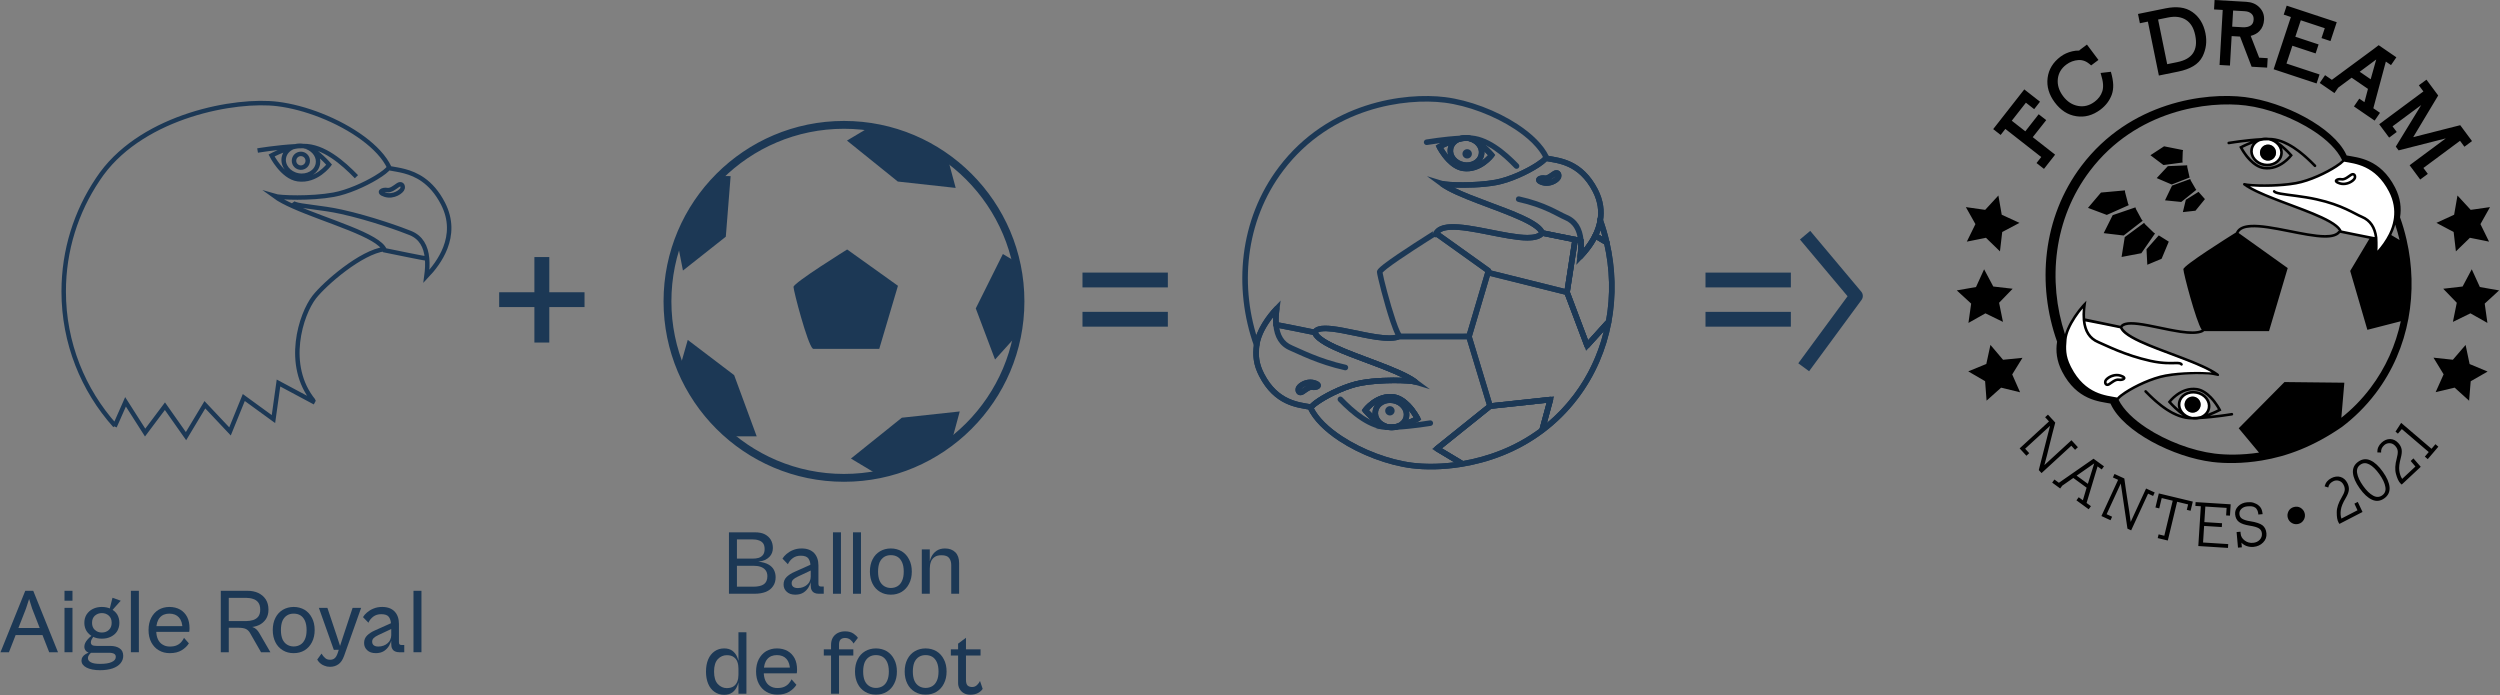 <svg width="723" height="201" viewBox="0 0 723 201" fill="none" xmlns="http://www.w3.org/2000/svg">
<rect x="0" y="0" width="723" height="201" fill="#808080" stroke="none"/>
<path fill-rule="evenodd" clip-rule="evenodd" d="M244.079 35.258C272.719 35.258 295.975 58.511 295.975 87.152C295.975 115.793 272.719 139.046 244.079 139.046C215.439 139.046 192.183 115.793 192.183 87.152C192.183 58.511 215.439 35.258 244.079 35.258ZM244.079 36.959C216.374 36.959 193.884 59.45 193.884 87.152C193.884 114.855 216.374 137.346 244.079 137.346C271.778 137.346 294.274 114.855 294.274 87.152C294.274 59.45 271.778 36.959 244.079 36.959Z" fill="#1C3855"/>
<path fill-rule="evenodd" clip-rule="evenodd" d="M244.079 34.975C272.877 34.975 296.258 58.355 296.258 87.153C296.258 115.95 272.877 139.33 244.079 139.33C215.28 139.33 191.899 115.95 191.899 87.153C191.899 58.355 215.28 34.975 244.079 34.975ZM244.079 35.542C215.591 35.542 192.466 58.668 192.466 87.153C192.466 115.637 215.591 138.763 244.079 138.763C272.566 138.763 295.691 115.637 295.691 87.153C295.691 58.668 272.566 35.542 244.079 35.542ZM244.079 36.675C271.936 36.675 294.557 59.293 294.557 87.153C294.557 115.012 271.936 137.629 244.079 137.629C216.221 137.629 193.6 115.012 193.6 87.153C193.6 59.293 216.221 36.675 244.079 36.675ZM244.079 37.242C216.532 37.242 194.167 59.606 194.167 87.153C194.167 114.699 216.532 137.063 244.079 137.063C271.625 137.063 293.99 114.699 293.99 87.153C293.99 59.606 271.625 37.242 244.079 37.242Z" fill="#1C3855"/>
<path d="M259.687 82.65L254.278 100.895H254.256C253.525 100.895 236.548 100.899 235.228 100.899C235.172 100.899 235.112 100.874 235.047 100.818C233.525 99.553 229.483 84.108 229.483 82.977C229.483 81.794 244.998 72.149 244.998 72.149L259.687 82.65Z" fill="#1C3855"/>
<path d="M293.219 75.363C294.879 82.54 295.111 90.099 293.739 97.44L293.675 97.427L287.767 103.975L282.193 89.192C282.193 89.192 288.854 75.857 290.033 73.462L293.219 75.363Z" fill="#1C3855"/>
<path d="M207.587 50.916C202.465 56.21 198.368 62.567 195.759 69.564L195.821 69.587L197.508 78.244L209.905 68.45C209.905 68.45 211.072 53.59 211.297 50.93L207.587 50.916Z" fill="#1C3855"/>
<path d="M277.558 118.991L275.249 127.531V127.536C268.02 132.958 260.018 135.727 252.88 136.893L252.837 136.656L246.09 132.614L260.809 120.802L277.558 118.991Z" fill="#1C3855"/>
<path d="M198.897 98.301L196.473 106.809L196.471 106.813C199.869 115.186 205.299 121.684 210.814 126.363L210.973 126.182L218.838 126.197L212.315 108.487L198.897 98.301Z" fill="#1C3855"/>
<path d="M276.385 54.347L274.093 45.802L274.093 45.798C266.876 40.36 258.879 37.574 251.744 36.394L251.7 36.63L244.945 40.658L259.639 52.501L276.385 54.347Z" fill="#1C3855"/>
<path d="M88.916 42.578C91.905 43.776 95.18 47.619 95.18 47.619C95.18 47.619 91.514 52.607 86.11 51.822C81.668 51.179 78.532 44.963 78.532 44.963C78.532 44.963 81.703 43.281 84.683 42.544M88.916 42.578C91.015 43.432 92.313 45.437 91.922 47.445C91.471 49.783 88.903 51.253 86.188 50.724C83.477 50.2 81.647 47.874 82.102 45.536C82.367 44.166 83.36 43.094 84.683 42.544M88.916 42.578C88.851 42.553 88.782 42.526 88.712 42.5M88.916 42.578C88.847 42.548 88.778 42.522 88.712 42.5M84.683 42.544L84.691 42.544M90.711 115.965C82.197 105.581 87.068 90.816 90.876 85.919C93.896 82.035 104.466 72.809 111.277 72.026M33.261 123.105C24.035 112.808 18.422 99.204 18.422 84.292C18.422 72.325 22.035 61.203 28.229 51.956C28.307 51.834 28.39 51.713 28.473 51.593C28.789 51.115 29.114 50.647 29.457 50.191C41.901 33.353 68.152 28.564 80.271 30.07C84.253 30.564 88.582 31.726 92.764 33.37C101.612 36.849 109.797 42.475 112.577 48.417C112.616 48.499 112.655 48.582 112.69 48.665C114.967 49.107 118.715 49.402 122.358 51.965C124.402 53.41 126.414 55.566 128.11 58.866C130.548 63.603 130.218 67.971 128.8 71.649C127.473 75.097 125.187 77.938 123.321 79.904C123.578 78.038 123.656 76.308 123.512 74.759M33.261 123.105L33.152 123.352M33.261 123.105L36.302 116.208L41.971 125.1L47.697 117.471L53.795 126.133L59.251 117.054L66.521 124.766L70.507 114.963L79.083 121.201L80.54 110.769L91.055 116.395M123.512 74.759C123.196 71.263 121.76 68.669 118.719 67.411C116.26 66.391 107.22 63.125 98.736 61.248C92.894 59.955 87.081 59.72 85.208 58.962C84.943 58.853 84.757 58.736 84.66 58.602M123.512 74.759C122.956 74.824 113.792 72.871 111.25 72.377C109.732 68.092 94.485 63.971 84.878 59.702C82.635 58.709 80.705 57.703 79.321 56.688C80.896 57.17 89.883 57.508 96.442 56.319C100.575 55.569 105.442 53.361 108.735 51.384C110.669 50.22 112.057 49.141 112.434 48.481M103.078 51.106C99.196 47.098 93.57 42.14 87.662 42.223H87.632M87.632 42.223C87.606 42.223 87.579 42.223 87.549 42.228M87.632 42.223C86.868 42.101 86.118 42.136 85.433 42.306M87.632 42.223C87.697 42.231 87.766 42.245 87.832 42.257C87.866 42.266 87.901 42.27 87.932 42.279M87.549 42.228C87.085 42.231 86.617 42.249 86.14 42.27M87.549 42.228C87.115 42.189 86.642 42.205 86.14 42.27M87.549 42.228C87.684 42.241 87.81 42.257 87.932 42.279M86.14 42.27C85.905 42.279 85.666 42.288 85.433 42.306M86.14 42.27C85.671 42.323 85.186 42.418 84.691 42.544M85.433 42.306C80.076 42.592 74.493 43.532 74.493 43.532M85.433 42.306C85.176 42.366 84.93 42.443 84.691 42.544M88.712 42.5C88.643 42.47 88.569 42.445 88.5 42.427M88.061 42.305C88.208 42.339 88.356 42.383 88.5 42.427M88.061 42.305C88.026 42.297 87.996 42.288 87.962 42.284C87.953 42.284 87.94 42.279 87.932 42.279M88.061 42.305C88.204 42.336 88.352 42.375 88.5 42.427M87.012 44.505C88.109 44.505 88.999 45.394 88.999 46.492C88.999 47.588 88.109 48.478 87.012 48.478C85.914 48.478 85.025 47.588 85.025 46.492C85.025 45.394 85.914 44.505 87.012 44.505ZM114.968 53.622C114.17 54.155 113.007 55.171 111.935 54.962C110.751 54.732 108.951 55.557 111.38 56.32C113.809 57.083 116.226 55.357 116.429 54.459C116.451 54.355 116.464 54.255 116.468 54.16C116.486 53.444 115.918 53.054 115.215 53.461C115.137 53.505 115.054 53.561 114.968 53.622Z" stroke="#1C3855" stroke-width="1.292" stroke-miterlimit="10"/>
<path d="M154.547 99.063V88.805H144.359V84.52H154.547V74.341H158.857V84.52H169.045V88.805H158.857V99.063H154.547Z" fill="#1C3855"/>
<path d="M2.584 188.626H0.144L7.304 170.859H9.611L16.771 188.626H14.225L9.293 176.003L8.418 173.219L7.516 176.003L2.584 188.626ZM13.218 183.667H3.565V181.625H13.218V183.667Z" fill="#1C3855"/>
<path d="M20.961 173.723H18.654V170.859H20.961V173.723ZM20.961 188.626H18.654V175.791H20.961V188.626Z" fill="#1C3855"/>
<path d="M28.927 193.824C27.283 193.824 25.983 193.559 25.002 193.055C24.048 192.551 23.57 191.888 23.57 191.04C23.57 190.642 23.676 190.297 23.862 190.006C24.074 189.687 24.339 189.449 24.658 189.237C25.002 189.025 25.32 188.865 25.639 188.733C25.241 188.6 24.949 188.388 24.737 188.096C24.498 187.778 24.392 187.433 24.392 187.009C24.392 186.664 24.472 186.32 24.631 185.975C24.79 185.63 25.029 185.259 25.347 184.914C25.665 184.543 26.037 184.198 26.487 183.853L27.018 184.092C26.859 184.304 26.699 184.569 26.54 184.861C26.355 185.179 26.275 185.471 26.275 185.763C26.275 186.081 26.381 186.346 26.62 186.532C26.859 186.717 27.309 186.797 27.972 186.797H31.844C33.011 186.797 33.939 187.036 34.602 187.513C35.291 187.964 35.636 188.68 35.636 189.687C35.636 190.483 35.371 191.199 34.84 191.835C34.337 192.445 33.568 192.949 32.587 193.294C31.579 193.639 30.359 193.824 28.927 193.824ZM28.927 191.995C30.386 191.995 31.526 191.835 32.295 191.464C33.09 191.119 33.488 190.616 33.488 189.979C33.488 189.555 33.329 189.263 33.011 189.078C32.693 188.892 32.215 188.786 31.552 188.786H26.302C26.09 188.971 25.904 189.21 25.718 189.449C25.533 189.714 25.427 190.006 25.427 190.324C25.427 190.828 25.718 191.252 26.302 191.544C26.912 191.862 27.76 191.995 28.927 191.995ZM29.457 184.702C28.45 184.702 27.575 184.516 26.832 184.119C26.063 183.721 25.48 183.191 25.029 182.501C24.605 181.785 24.392 181.016 24.392 180.114C24.392 179.213 24.605 178.417 25.029 177.728C25.48 177.038 26.063 176.508 26.832 176.11C27.575 175.739 28.45 175.527 29.457 175.527C30.465 175.527 31.34 175.739 32.109 176.11C32.878 176.508 33.488 177.038 33.912 177.728C34.31 178.417 34.522 179.213 34.522 180.114C34.522 181.016 34.31 181.785 33.912 182.501C33.488 183.191 32.878 183.721 32.109 184.119C31.34 184.516 30.465 184.702 29.457 184.702ZM29.457 182.925C30.253 182.925 30.942 182.687 31.473 182.183C32.03 181.679 32.295 180.99 32.295 180.114C32.295 179.239 32.03 178.55 31.473 178.046C30.942 177.569 30.253 177.304 29.457 177.304C28.662 177.304 27.999 177.569 27.442 178.046C26.885 178.55 26.62 179.239 26.62 180.114C26.62 180.99 26.885 181.679 27.442 182.183C27.999 182.687 28.662 182.925 29.457 182.925ZM34.92 173.724L32.268 176.694L31.711 176.11L32.533 172.875L34.92 173.724Z" fill="#1C3855"/>
<path d="M40.163 170.859H37.855V188.626H40.163V170.859Z" fill="#1C3855"/>
<path d="M49.109 188.892C47.916 188.892 46.855 188.627 45.927 188.07C44.999 187.54 44.283 186.744 43.753 185.763C43.222 184.755 42.957 183.562 42.957 182.209C42.957 180.857 43.222 179.664 43.726 178.683C44.256 177.675 44.946 176.906 45.847 176.349C46.776 175.819 47.81 175.527 48.977 175.527C50.17 175.527 51.231 175.792 52.106 176.296C52.981 176.8 53.644 177.516 54.121 178.417C54.599 179.345 54.811 180.433 54.811 181.706C54.811 181.891 54.811 182.103 54.784 182.262C54.784 182.448 54.758 182.607 54.705 182.74H44.707V181.069H53.326L52.769 181.838C52.769 180.406 52.424 179.319 51.761 178.576C51.098 177.834 50.17 177.463 48.977 177.463C47.81 177.463 46.882 177.834 46.219 178.603C45.529 179.398 45.185 180.539 45.185 182.077V182.369C45.185 183.35 45.344 184.172 45.662 184.861C45.98 185.551 46.431 186.081 47.041 186.426C47.624 186.797 48.314 186.983 49.109 186.983C49.958 186.983 50.674 186.85 51.204 186.585C51.761 186.32 52.185 185.975 52.504 185.577C52.822 185.206 53.06 184.808 53.219 184.463L54.625 186.055C54.148 186.824 53.458 187.487 52.557 188.043C51.655 188.6 50.515 188.892 49.109 188.892Z" fill="#1C3855"/>
<path d="M71.966 181.546H64.621V179.61H71.224C71.94 179.61 72.603 179.504 73.213 179.318C73.823 179.106 74.326 178.788 74.698 178.31C75.069 177.833 75.255 177.17 75.255 176.322C75.255 175.447 75.069 174.731 74.698 174.253C74.326 173.749 73.823 173.405 73.213 173.219C72.603 173.007 71.94 172.901 71.224 172.901H64.621V170.859H71.595C72.762 170.859 73.796 171.071 74.698 171.495C75.599 171.92 76.315 172.53 76.846 173.325C77.376 174.147 77.641 175.155 77.641 176.322C77.641 177.382 77.403 178.284 76.899 179.053C76.395 179.795 75.732 180.379 74.883 180.777C74.035 181.174 73.054 181.387 71.966 181.387V181.546ZM66.159 188.626H63.852V170.859H66.159V188.626ZM78.198 188.626H75.493L72.364 183.163C72.046 182.553 71.595 182.129 71.091 181.89C70.561 181.652 69.871 181.546 68.996 181.546L71.993 181.121C72.444 181.148 72.841 181.254 73.186 181.413C73.557 181.546 73.876 181.758 74.194 182.05C74.486 182.315 74.751 182.686 75.016 183.137L78.198 188.626Z" fill="#1C3855"/>
<path d="M84.928 188.892C83.761 188.892 82.701 188.627 81.799 188.07C80.871 187.513 80.155 186.744 79.651 185.736C79.147 184.729 78.882 183.562 78.882 182.209C78.882 180.857 79.147 179.664 79.651 178.683C80.155 177.675 80.871 176.906 81.799 176.349C82.701 175.819 83.761 175.527 84.928 175.527C86.121 175.527 87.156 175.819 88.084 176.349C88.986 176.906 89.701 177.675 90.205 178.683C90.736 179.664 91.001 180.857 91.001 182.209C91.001 183.562 90.736 184.729 90.205 185.736C89.701 186.744 88.986 187.513 88.084 188.07C87.156 188.627 86.121 188.892 84.928 188.892ZM84.928 186.956C85.671 186.956 86.334 186.771 86.891 186.426C87.447 186.081 87.872 185.577 88.19 184.861C88.508 184.172 88.667 183.297 88.667 182.209C88.667 181.122 88.508 180.247 88.19 179.531C87.872 178.842 87.447 178.311 86.891 177.967C86.334 177.622 85.671 177.463 84.928 177.463C84.212 177.463 83.576 177.622 83.019 177.967C82.462 178.311 82.011 178.842 81.693 179.531C81.401 180.247 81.242 181.122 81.242 182.209C81.242 183.297 81.401 184.172 81.693 184.861C82.011 185.577 82.462 186.081 83.019 186.426C83.576 186.771 84.212 186.956 84.928 186.956Z" fill="#1C3855"/>
<path d="M95.452 192.843C94.842 192.843 94.312 192.737 93.808 192.524C93.304 192.339 92.88 192.074 92.535 191.755C92.19 191.437 91.925 191.092 91.74 190.748L92.986 189.024C93.278 189.528 93.622 189.952 94.02 190.297C94.391 190.642 94.869 190.801 95.479 190.801C95.982 190.801 96.433 190.668 96.805 190.35C97.149 190.058 97.467 189.501 97.706 188.732L98.21 187.168L98.767 187.91L96.539 187.937L92.217 175.792H94.683L97.441 184.039L98.343 186.797L99.244 184.039L101.975 175.792H104.442L99.509 189.687C99.085 190.854 98.528 191.676 97.839 192.127C97.149 192.604 96.354 192.843 95.452 192.843Z" fill="#1C3855"/>
<path d="M116.912 188.627H115.427C114.976 188.627 114.578 188.547 114.26 188.388C113.915 188.229 113.623 187.99 113.438 187.619C113.226 187.274 113.146 186.771 113.146 186.187V180.857L113.067 180.486C113.067 179.69 112.854 179.001 112.483 178.444C112.085 177.887 111.343 177.622 110.256 177.622C109.354 177.622 108.585 177.86 107.975 178.311C107.339 178.789 106.861 179.372 106.543 180.088L104.979 178.47C105.244 178.02 105.615 177.569 106.119 177.144C106.649 176.694 107.259 176.296 108.002 176.004C108.744 175.686 109.593 175.527 110.521 175.527C112.085 175.527 113.279 175.978 114.127 176.853C114.949 177.728 115.374 178.921 115.374 180.459V185.736C115.374 186.028 115.427 186.24 115.559 186.346C115.692 186.479 115.851 186.532 116.09 186.532H116.912V188.627ZM108.691 188.892C107.604 188.892 106.782 188.6 106.198 188.043C105.588 187.487 105.297 186.797 105.297 185.948C105.297 185.073 105.588 184.357 106.172 183.774C106.755 183.217 107.498 182.713 108.426 182.315L113.464 180.061L113.809 181.599L109.407 183.668C108.771 183.96 108.346 184.251 108.055 184.543C107.763 184.835 107.63 185.179 107.63 185.577C107.63 186.028 107.789 186.373 108.081 186.611C108.373 186.85 108.824 186.983 109.434 186.983C109.99 186.983 110.468 186.877 110.919 186.717C111.369 186.558 111.767 186.32 112.085 186.028C112.43 185.736 112.695 185.392 112.854 184.994C113.04 184.596 113.146 184.172 113.146 183.694L113.226 184.914C113.12 185.524 112.881 186.108 112.536 186.717C112.165 187.354 111.688 187.858 111.051 188.282C110.415 188.68 109.619 188.892 108.691 188.892Z" fill="#1C3855"/>
<path d="M121.887 170.859H119.58V188.626H121.887V170.859Z" fill="#1C3855"/>
<path d="M218.186 171.714H212.087V169.672H217.815C219.22 169.672 220.254 169.433 220.917 168.956C221.58 168.479 221.925 167.71 221.925 166.649C221.925 165.906 221.739 165.35 221.395 164.899C221.05 164.448 220.573 164.13 219.963 163.918C219.353 163.705 218.663 163.626 217.894 163.626H212.087V161.557H217.629C218.319 161.557 218.929 161.478 219.459 161.319C219.963 161.133 220.387 160.841 220.679 160.444C220.97 160.046 221.13 159.489 221.13 158.773C221.13 158.057 220.97 157.5 220.679 157.102C220.36 156.705 219.936 156.413 219.379 156.254C218.849 156.068 218.213 155.989 217.523 155.989H212.087V153.947H218.319C219.459 153.947 220.414 154.132 221.156 154.504C221.925 154.901 222.508 155.432 222.906 156.095C223.304 156.784 223.516 157.58 223.516 158.481C223.516 158.959 223.437 159.41 223.277 159.86C223.118 160.285 222.853 160.709 222.508 161.054C222.19 161.398 221.739 161.69 221.209 161.955C220.679 162.194 220.042 162.353 219.3 162.433C220.52 162.565 221.501 162.83 222.243 163.255C222.986 163.679 223.516 164.209 223.834 164.846C224.153 165.482 224.312 166.198 224.312 166.941C224.312 167.948 224.073 168.797 223.569 169.513C223.092 170.229 222.402 170.786 221.501 171.157C220.573 171.528 219.485 171.714 218.186 171.714ZM213.121 171.714H210.814V153.947H213.121V171.714Z" fill="#1C3855"/>
<path d="M238.228 171.714H236.743C236.292 171.714 235.894 171.634 235.576 171.475C235.232 171.316 234.94 171.077 234.754 170.706C234.542 170.361 234.462 169.857 234.462 169.274V163.944L234.383 163.573C234.383 162.777 234.171 162.088 233.8 161.531C233.402 160.974 232.659 160.709 231.572 160.709C230.67 160.709 229.901 160.947 229.291 161.398C228.655 161.875 228.178 162.459 227.859 163.175L226.295 161.557C226.56 161.106 226.931 160.656 227.435 160.231C227.966 159.781 228.575 159.383 229.318 159.091C230.06 158.773 230.909 158.614 231.837 158.614C233.402 158.614 234.595 159.065 235.444 159.94C236.266 160.815 236.69 162.008 236.69 163.546V168.823C236.69 169.115 236.743 169.327 236.876 169.433C237.008 169.566 237.167 169.619 237.406 169.619H238.228V171.714ZM230.007 171.979C228.92 171.979 228.098 171.687 227.515 171.13C226.905 170.573 226.613 169.884 226.613 169.035C226.613 168.16 226.905 167.444 227.488 166.861C228.072 166.304 228.814 165.8 229.742 165.402L234.781 163.148L235.125 164.686L230.723 166.755C230.087 167.047 229.663 167.338 229.371 167.63C229.079 167.922 228.947 168.266 228.947 168.664C228.947 169.115 229.106 169.46 229.398 169.698C229.689 169.937 230.14 170.07 230.75 170.07C231.307 170.07 231.784 169.964 232.235 169.804C232.686 169.645 233.084 169.407 233.402 169.115C233.747 168.823 234.012 168.478 234.171 168.081C234.356 167.683 234.462 167.259 234.462 166.781L234.542 168.001C234.436 168.611 234.197 169.194 233.853 169.804C233.481 170.441 233.004 170.945 232.368 171.369C231.731 171.767 230.936 171.979 230.007 171.979Z" fill="#1C3855"/>
<path d="M243.203 153.947H240.896V171.714H243.203V153.947Z" fill="#1C3855"/>
<path d="M248.994 153.947H246.687V171.714H248.994V153.947Z" fill="#1C3855"/>
<path d="M257.622 171.979C256.456 171.979 255.395 171.714 254.493 171.157C253.565 170.6 252.849 169.831 252.345 168.823C251.841 167.816 251.576 166.649 251.576 165.296C251.576 163.944 251.841 162.751 252.345 161.769C252.849 160.762 253.565 159.993 254.493 159.436C255.395 158.905 256.456 158.614 257.622 158.614C258.816 158.614 259.85 158.905 260.778 159.436C261.68 159.993 262.396 160.762 262.899 161.769C263.43 162.751 263.695 163.944 263.695 165.296C263.695 166.649 263.43 167.816 262.899 168.823C262.396 169.831 261.68 170.6 260.778 171.157C259.85 171.714 258.816 171.979 257.622 171.979ZM257.622 170.043C258.365 170.043 259.028 169.857 259.585 169.513C260.142 169.168 260.566 168.664 260.884 167.948C261.202 167.259 261.361 166.384 261.361 165.296C261.361 164.209 261.202 163.334 260.884 162.618C260.566 161.929 260.142 161.398 259.585 161.053C259.028 160.709 258.365 160.55 257.622 160.55C256.906 160.55 256.27 160.709 255.713 161.053C255.156 161.398 254.705 161.929 254.387 162.618C254.095 163.334 253.936 164.209 253.936 165.296C253.936 166.384 254.095 167.259 254.387 167.948C254.705 168.664 255.156 169.168 255.713 169.513C256.27 169.857 256.906 170.043 257.622 170.043Z" fill="#1C3855"/>
<path d="M277.378 171.714H275.097V163.414C275.097 162.565 274.885 161.902 274.487 161.372C274.09 160.841 273.347 160.576 272.26 160.576C271.438 160.576 270.775 160.735 270.271 161.106C269.767 161.451 269.422 161.902 269.21 162.485C268.998 163.069 268.892 163.732 268.892 164.448L268.706 163.361C268.786 162.565 268.998 161.796 269.343 161.053C269.688 160.337 270.191 159.754 270.828 159.303C271.491 158.852 272.313 158.614 273.294 158.614C274.54 158.614 275.548 158.985 276.291 159.728C277.007 160.444 277.378 161.478 277.378 162.857V171.714ZM268.892 171.714H266.585V158.879H268.892V171.714Z" fill="#1C3855"/>
<path d="M209.423 200.938C208.363 200.938 207.435 200.646 206.639 200.089C205.843 199.532 205.234 198.763 204.809 197.756C204.385 196.748 204.173 195.581 204.173 194.229C204.173 192.876 204.385 191.683 204.809 190.702C205.234 189.694 205.843 188.925 206.639 188.368C207.435 187.811 208.363 187.52 209.423 187.52C210.405 187.52 211.2 187.758 211.81 188.209C212.393 188.66 212.871 189.243 213.162 189.959C213.481 190.675 213.666 191.444 213.746 192.24L213.56 193.327C213.56 192.611 213.454 191.975 213.242 191.391C213.03 190.808 212.659 190.357 212.181 190.012C211.677 189.641 211.015 189.482 210.192 189.482C209.185 189.482 208.336 189.853 207.594 190.622C206.878 191.391 206.506 192.585 206.506 194.229C206.506 195.873 206.878 197.066 207.594 197.835C208.336 198.604 209.185 199.002 210.192 199.002C211.015 199.002 211.677 198.816 212.181 198.472C212.659 198.127 213.03 197.65 213.242 197.066C213.454 196.509 213.56 195.846 213.56 195.157L213.746 196.218C213.666 197.013 213.481 197.782 213.162 198.498C212.871 199.214 212.393 199.798 211.81 200.248C211.2 200.699 210.405 200.938 209.423 200.938ZM215.867 200.62H213.56V182.853H215.867V200.62Z" fill="#1C3855"/>
<path d="M224.806 200.885C223.613 200.885 222.552 200.62 221.624 200.063C220.696 199.533 219.98 198.737 219.45 197.756C218.919 196.748 218.654 195.555 218.654 194.203C218.654 192.85 218.919 191.657 219.423 190.676C219.953 189.668 220.643 188.899 221.545 188.342C222.473 187.812 223.507 187.52 224.674 187.52C225.867 187.52 226.928 187.785 227.803 188.289C228.678 188.793 229.341 189.509 229.818 190.41C230.295 191.339 230.508 192.426 230.508 193.699C230.508 193.884 230.508 194.097 230.481 194.256C230.481 194.441 230.455 194.6 230.402 194.733H220.404V193.062H229.023L228.466 193.831C228.466 192.399 228.121 191.312 227.458 190.57C226.795 189.827 225.867 189.456 224.674 189.456C223.507 189.456 222.579 189.827 221.916 190.596C221.226 191.392 220.882 192.532 220.882 194.07V194.362C220.882 195.343 221.041 196.165 221.359 196.854C221.677 197.544 222.128 198.074 222.738 198.419C223.321 198.79 224.011 198.976 224.806 198.976C225.655 198.976 226.371 198.843 226.901 198.578C227.458 198.313 227.882 197.968 228.201 197.57C228.519 197.199 228.757 196.801 228.917 196.457L230.322 198.048C229.845 198.817 229.155 199.48 228.254 200.037C227.352 200.593 226.212 200.885 224.806 200.885Z" fill="#1C3855"/>
<path d="M242.644 200.62H240.337V186.592C240.337 185.717 240.496 185.001 240.84 184.417C241.185 183.834 241.663 183.383 242.272 183.065C242.909 182.747 243.598 182.587 244.394 182.587C245.375 182.587 246.171 182.8 246.807 183.224C247.417 183.648 247.841 184.046 248.106 184.47L246.834 186.114C246.595 185.637 246.25 185.266 245.852 184.948C245.428 184.656 244.951 184.497 244.367 184.497C243.784 184.497 243.333 184.682 243.041 185.001C242.776 185.319 242.644 185.796 242.644 186.406V200.62ZM246.781 189.588H238.242V187.785H246.781V189.588Z" fill="#1C3855"/>
<path d="M253.312 200.885C252.145 200.885 251.085 200.62 250.183 200.063C249.255 199.506 248.539 198.737 248.035 197.729C247.531 196.722 247.266 195.555 247.266 194.203C247.266 192.85 247.531 191.657 248.035 190.676C248.539 189.668 249.255 188.899 250.183 188.342C251.085 187.812 252.145 187.52 253.312 187.52C254.506 187.52 255.54 187.812 256.468 188.342C257.37 188.899 258.085 189.668 258.589 190.676C259.12 191.657 259.385 192.85 259.385 194.203C259.385 195.555 259.12 196.722 258.589 197.729C258.085 198.737 257.37 199.506 256.468 200.063C255.54 200.62 254.506 200.885 253.312 200.885ZM253.312 198.949C254.055 198.949 254.718 198.764 255.275 198.419C255.831 198.074 256.256 197.57 256.574 196.854C256.892 196.165 257.051 195.29 257.051 194.203C257.051 193.115 256.892 192.24 256.574 191.524C256.256 190.835 255.831 190.304 255.275 189.96C254.718 189.615 254.055 189.456 253.312 189.456C252.596 189.456 251.96 189.615 251.403 189.96C250.846 190.304 250.395 190.835 250.077 191.524C249.785 192.24 249.626 193.115 249.626 194.203C249.626 195.29 249.785 196.165 250.077 196.854C250.395 197.57 250.846 198.074 251.403 198.419C251.96 198.764 252.596 198.949 253.312 198.949Z" fill="#1C3855"/>
<path d="M267.68 200.885C266.513 200.885 265.452 200.62 264.551 200.063C263.622 199.506 262.906 198.737 262.403 197.729C261.899 196.722 261.634 195.555 261.634 194.203C261.634 192.85 261.899 191.657 262.403 190.676C262.906 189.668 263.622 188.899 264.551 188.342C265.452 187.812 266.513 187.52 267.68 187.52C268.873 187.52 269.907 187.812 270.835 188.342C271.737 188.899 272.453 189.668 272.957 190.676C273.487 191.657 273.752 192.85 273.752 194.203C273.752 195.555 273.487 196.722 272.957 197.729C272.453 198.737 271.737 199.506 270.835 200.063C269.907 200.62 268.873 200.885 267.68 200.885ZM267.68 198.949C268.422 198.949 269.085 198.764 269.642 198.419C270.199 198.074 270.623 197.57 270.941 196.854C271.26 196.165 271.419 195.29 271.419 194.203C271.419 193.115 271.26 192.24 270.941 191.524C270.623 190.835 270.199 190.304 269.642 189.96C269.085 189.615 268.422 189.456 267.68 189.456C266.964 189.456 266.327 189.615 265.77 189.96C265.213 190.304 264.763 190.835 264.444 191.524C264.153 192.24 263.994 193.115 263.994 194.203C263.994 195.29 264.153 196.165 264.444 196.854C264.763 197.57 265.213 198.074 265.77 198.419C266.327 198.764 266.964 198.949 267.68 198.949Z" fill="#1C3855"/>
<path d="M280.633 200.912C279.944 200.912 279.307 200.779 278.777 200.487C278.247 200.196 277.822 199.771 277.531 199.241C277.212 198.711 277.053 198.074 277.08 197.332V186.141L279.36 184.444V196.642C279.36 197.464 279.546 197.995 279.864 198.286C280.209 198.551 280.633 198.684 281.137 198.684C281.694 198.684 282.171 198.498 282.569 198.101C282.967 197.729 283.232 197.332 283.418 196.934L284.187 199.214C283.921 199.665 283.471 200.063 282.861 200.408C282.277 200.726 281.508 200.912 280.633 200.912ZM283.577 189.588H274.985V187.785H283.577V189.588Z" fill="#1C3855"/>
<path d="M337.743 83.118H313.056V78.83H337.743V83.118ZM337.743 94.469H313.056V90.185H337.743V94.469Z" fill="#1C3855"/>
<path fill-rule="evenodd" clip-rule="evenodd" d="M520.544 69.264L534.318 85.673L520.061 105.061L523.19 107.361L538.351 86.744C538.881 86.022 538.849 85.031 538.274 84.345L523.518 66.767L520.544 69.264ZM493.23 83.118H517.917V78.83H493.23V83.118ZM493.23 94.469H517.917V90.185H493.23V94.469Z" fill="#1C3855"/>
<path fill-rule="evenodd" clip-rule="evenodd" d="M460.628 67.797C461.257 66.512 461.757 65.104 462.004 63.601C462.063 63.239 462.361 62.962 462.728 62.929C463.094 62.896 463.436 63.114 463.56 63.461C464.317 65.579 464.949 67.748 465.453 69.948C465.526 70.263 465.403 70.591 465.142 70.781C464.881 70.971 464.531 70.987 464.254 70.822L460.939 68.845C460.578 68.63 460.443 68.174 460.628 67.797ZM462.392 67.832L463.419 68.445C463.253 67.82 463.077 67.199 462.89 66.582C462.739 67.008 462.571 67.425 462.392 67.832Z" fill="#1C3855"/>
<path fill-rule="evenodd" clip-rule="evenodd" d="M464.358 93.286C464.378 93.181 464.398 93.076 464.418 92.97L465.151 93.852L465.293 92.313L465.356 92.325L465.215 93.883L465.32 93.836L466.005 93.267C464.554 101.018 461.407 108.539 456.366 115.196C453.351 119.178 449.983 122.446 446.438 125.104L445.953 124.458L445.174 124.247L447.273 116.494L431.004 118.25C430.618 118.291 430.257 118.053 430.145 117.681L424.041 97.547C424.144 97.888 424.457 98.12 424.813 98.12C424.567 98.113 424.338 97.993 424.19 97.796C424.038 97.592 423.991 97.328 424.063 97.084L429.544 78.599C429.666 78.184 430.093 77.94 430.513 78.045L453.381 83.75C453.638 83.815 453.847 84.001 453.941 84.249L459.277 98.401L464.546 92.566C464.367 92.763 464.3 93.033 464.358 93.286ZM425.668 97.35L431.496 116.573L448.273 114.762C448.538 114.734 448.8 114.838 448.973 115.04C449.147 115.243 449.208 115.518 449.139 115.776L447.371 122.31C450.105 120.034 452.705 117.357 455.079 114.221C459.351 108.581 462.217 102.3 463.81 95.79L459.588 100.466C459.4 100.674 459.116 100.77 458.839 100.718C458.562 100.665 458.333 100.473 458.234 100.21L452.58 85.214L430.871 79.798L425.668 97.35Z" fill="#1C3855"/>
<path fill-rule="evenodd" clip-rule="evenodd" d="M457.138 68.734C457.332 68.726 457.524 68.789 457.676 68.912C457.846 69.048 457.953 69.249 457.974 69.466C458.042 70.208 458.058 70.995 458.025 71.82C458.954 70.663 459.882 69.311 460.628 67.795C460.728 67.593 460.907 67.442 461.123 67.377C461.339 67.313 461.572 67.343 461.766 67.458L465.08 69.434C465.269 69.547 465.404 69.732 465.453 69.947C467.206 77.531 467.453 85.515 466.005 93.267C465.956 93.525 465.789 93.735 465.566 93.844L459.588 100.466C459.4 100.674 459.116 100.77 458.839 100.718C458.562 100.665 458.333 100.473 458.234 100.21L452.43 84.818C452.381 84.688 452.366 84.548 452.388 84.411L454.732 69.165C454.765 68.95 454.883 68.757 455.062 68.63C455.239 68.503 455.461 68.454 455.676 68.494C456.379 68.624 457.062 68.723 457.138 68.734ZM465.035 93.907C465.034 93.907 465.034 93.906 465.033 93.906C465.054 93.909 465.075 93.911 465.096 93.912L465.021 93.903C464.854 93.863 464.702 93.77 464.59 93.635C464.437 93.45 464.374 93.207 464.418 92.97C464.438 92.865 464.457 92.759 464.476 92.653C464.321 92.882 464.292 93.177 464.407 93.435C464.516 93.681 464.74 93.854 465.001 93.901C465.013 93.903 465.024 93.905 465.035 93.907ZM464.479 92.639C465.797 85.324 465.566 77.806 463.956 70.645L461.674 69.283C460.455 71.512 458.906 73.377 457.583 74.775C457.342 75.029 456.964 75.099 456.648 74.947C456.332 74.795 456.15 74.457 456.198 74.109C456.386 72.732 456.466 71.439 456.411 70.255C456.344 70.245 456.275 70.234 456.202 70.222L454.015 84.447L459.277 98.401L464.479 92.639ZM465.033 93.906C465.022 93.905 465.012 93.903 465.001 93.901L465.021 93.903C465.025 93.904 465.029 93.905 465.033 93.906Z" fill="#1C3855"/>
<path fill-rule="evenodd" clip-rule="evenodd" d="M445.893 53.538C445.165 53.309 444.76 53.04 444.557 52.822L444.401 52.619L444.282 52.362L444.232 52.058L444.271 51.754L444.369 51.518L444.497 51.333L444.71 51.132C444.774 51.083 444.847 51.036 444.927 50.992C445.383 50.745 446.157 50.617 446.793 50.74C447.149 50.809 447.506 50.602 447.85 50.395C448.374 50.077 448.854 49.681 449.217 49.469L449.218 49.468C449.546 49.279 449.86 49.208 450.135 49.211L450.378 49.233L450.615 49.297L450.837 49.401L451.037 49.542C451.432 49.877 451.69 50.483 451.514 51.254C451.431 51.617 451.122 52.112 450.583 52.556C449.573 53.387 447.735 54.116 445.893 53.538ZM448.379 51.949C448.697 51.842 448.986 51.699 449.234 51.542C449.462 51.398 449.653 51.241 449.794 51.087C449.85 51.026 449.905 50.975 449.929 50.925C449.513 51.188 448.965 51.638 448.379 51.949Z" fill="#1C3855"/>
<path fill-rule="evenodd" clip-rule="evenodd" d="M416.973 53.103L417.208 52.331C418.606 52.758 426.582 53.028 432.402 51.974C436.476 51.235 441.355 48.89 444.227 47.012C445.34 46.284 446.147 45.665 446.392 45.237C446.25 45.486 446.25 45.794 446.394 46.043C446.478 46.187 446.603 46.299 446.749 46.368C446.679 46.297 446.622 46.213 446.583 46.118C446.555 46.054 446.525 45.989 446.494 45.925L447.058 46.282L446.764 44.901L446.888 44.845L447.22 46.371L447.24 46.36L447.885 45.34L447.48 45.012C450.85 45.664 457.598 46.016 462.07 54.714C463.752 57.983 464.059 61.072 463.596 63.864C463.323 65.525 462.773 67.085 462.078 68.507L462.076 68.508C460.809 71.082 459.057 73.218 457.583 74.775C457.342 75.029 456.964 75.099 456.648 74.947C456.332 74.795 456.15 74.457 456.198 74.109C456.386 72.732 456.466 71.439 456.411 70.255C456.123 70.212 455.775 70.154 455.381 70.081C452.712 69.584 447.595 68.502 445.863 68.166C445.582 68.112 445.351 67.913 445.255 67.644C445.091 67.179 444.685 66.735 444.126 66.275C443.126 65.453 441.655 64.641 439.905 63.825C432.774 60.502 421.175 57.194 416.495 53.753L416.973 53.103ZM447.325 46.625C446.846 47.119 446.086 47.725 445.111 48.363C442.095 50.336 436.967 52.787 432.69 53.562C428.751 54.276 423.873 54.386 420.509 54.254C426.019 57.003 434.799 59.665 440.587 62.362C442.483 63.245 444.068 64.137 445.152 65.029C445.805 65.566 446.285 66.116 446.579 66.663C448.601 67.065 453.196 68.033 455.676 68.494C456.379 68.624 457.062 68.723 457.138 68.734C457.333 68.726 457.523 68.788 457.676 68.912C457.846 69.048 457.953 69.249 457.974 69.466C458.042 70.208 458.058 70.995 458.025 71.82C458.954 70.663 459.881 69.312 460.628 67.797C461.257 66.512 461.757 65.104 462.004 63.601L462.004 63.6C462.417 61.113 462.132 58.364 460.634 55.453C456.588 47.583 450.473 47.207 447.325 46.625ZM451.514 51.254C451.431 51.617 451.122 52.112 450.583 52.556C449.573 53.387 447.735 54.116 445.893 53.538C445.165 53.309 444.76 53.04 444.557 52.822L444.401 52.619L444.282 52.362L444.232 52.058L444.271 51.754L444.369 51.518L444.497 51.333L444.71 51.132C444.774 51.083 444.847 51.036 444.927 50.992C445.383 50.745 446.157 50.616 446.792 50.74C447.148 50.809 447.507 50.602 447.85 50.395C448.374 50.077 448.854 49.681 449.217 49.469C449.544 49.28 449.86 49.208 450.135 49.211L450.376 49.233L450.615 49.297L450.837 49.401L451.037 49.542C451.432 49.877 451.69 50.483 451.514 51.254ZM449.929 50.925C449.513 51.188 448.966 51.638 448.381 51.949C448.698 51.843 448.987 51.699 449.234 51.542C449.462 51.398 449.653 51.241 449.794 51.087C449.85 51.026 449.905 50.975 449.929 50.925Z" fill="#1C3855"/>
<path fill-rule="evenodd" clip-rule="evenodd" d="M429.533 78.634L414.862 68.145C414.533 67.909 414.429 67.467 414.619 67.11C415.369 65.698 417.043 64.979 419.352 64.852C422.35 64.687 426.494 65.459 430.658 66.286C434.691 67.087 438.745 67.937 441.732 67.945C442.651 67.948 443.461 67.871 444.124 67.671C444.661 67.51 445.092 67.275 445.361 66.902C445.545 66.647 445.86 66.522 446.169 66.582C447.9 66.916 453.01 67.998 455.676 68.494C456.105 68.574 456.393 68.979 456.326 69.41L453.982 84.656C453.948 84.88 453.821 85.08 453.632 85.206C453.443 85.331 453.209 85.372 452.989 85.317L430.121 79.611C429.907 79.558 429.725 79.419 429.615 79.228C429.513 79.047 429.484 78.834 429.533 78.634ZM431.274 78.235L452.522 83.536L454.612 69.935C452.059 69.441 448.161 68.624 446.314 68.255C445.379 69.148 443.782 69.564 441.727 69.559C438.657 69.552 434.489 68.693 430.343 67.869C426.327 67.071 422.333 66.304 419.441 66.464C418.17 66.533 417.125 66.749 416.48 67.317L430.94 77.655C431.134 77.793 431.252 78.007 431.274 78.235Z" fill="#1C3855"/>
<path fill-rule="evenodd" clip-rule="evenodd" d="M445.969 125.253L445.953 125.269L446.437 125.108C438.799 130.84 430.335 133.771 422.789 135.005C422.746 135.012 422.703 135.015 422.659 135.015C422.307 135.015 422.004 134.788 421.895 134.469L415.174 130.441C414.947 130.306 414.801 130.068 414.783 129.804C414.765 129.541 414.877 129.285 415.083 129.12L430.412 116.817C430.532 116.721 430.677 116.661 430.83 116.644L448.273 114.762C448.538 114.734 448.8 114.838 448.973 115.04C449.147 115.243 449.208 115.518 449.139 115.776L446.733 124.669L445.969 125.253ZM423.1 133.315C430.2 132.078 438.088 129.29 445.245 123.983L447.273 116.494L431.238 118.224L416.998 129.653L423.029 133.267C423.055 133.282 423.078 133.297 423.1 133.315ZM445.951 125.262L445.952 125.265H445.953L445.951 125.262ZM445.95 125.265C445.893 125.195 445.146 124.275 445.146 124.458C445.146 125.164 445.893 125.259 445.95 125.265Z" fill="#1C3855"/>
<path fill-rule="evenodd" clip-rule="evenodd" d="M419.502 42.959L420.295 43.113C419.959 44.837 421.374 46.499 423.372 46.886H423.374C425.375 47.276 427.31 46.266 427.643 44.542V44.541C427.968 42.872 426.651 41.263 424.752 40.808C424.748 40.807 424.743 40.806 424.739 40.805C424.307 40.703 424.039 40.273 424.137 39.841C424.235 39.409 424.663 39.137 425.096 39.231C425.1 39.232 425.105 39.233 425.109 39.234C426.371 39.513 427.761 40.39 428.963 41.367C430.679 42.762 432.013 44.33 432.013 44.33C432.256 44.614 432.271 45.029 432.049 45.331C432.049 45.331 428.397 50.254 423.033 49.475C421.242 49.216 419.647 48.085 418.396 46.789C416.613 44.943 415.534 42.801 415.534 42.801C415.337 42.409 415.489 41.931 415.877 41.725C415.877 41.725 418.857 40.146 421.657 39.453C422.066 39.352 422.484 39.583 422.617 39.984C422.749 40.384 422.55 40.82 422.16 40.982C421.212 41.376 420.485 42.13 420.295 43.112L419.502 42.959ZM429.299 43.823C429.317 44.162 429.294 44.505 429.228 44.849C429.113 45.444 428.873 45.992 428.535 46.474C429.347 45.904 429.96 45.291 430.333 44.875C430.076 44.598 429.721 44.228 429.299 43.823ZM418.812 44.828C418.62 44.178 418.576 43.491 418.71 42.806V42.805C418.758 42.557 418.827 42.318 418.915 42.089C418.305 42.343 417.771 42.59 417.374 42.781C417.688 43.303 418.178 44.055 418.812 44.828Z" fill="#1C3855"/>
<path fill-rule="evenodd" clip-rule="evenodd" d="M421.85 41.043C421.445 41.04 421.105 40.736 421.056 40.333C421.007 39.928 421.269 39.55 421.665 39.452C422.148 39.334 422.622 39.241 423.075 39.186C423.094 39.184 423.114 39.182 423.134 39.181C423.566 39.161 423.994 39.145 424.419 39.141L424.432 39.139L424.512 39.153L424.487 39.142C424.64 39.152 424.787 39.171 424.931 39.198C424.931 39.198 424.941 39.2 424.957 39.203C425.006 39.214 425.105 39.233 425.109 39.234C427.914 39.896 429.707 42.387 429.228 44.849C428.739 47.378 426.003 49.042 423.066 48.47H423.065C420.132 47.902 418.217 45.334 418.71 42.805C419.002 41.293 420.081 40.099 421.54 39.491C421.184 39.639 420.983 40.017 421.058 40.395C421.134 40.772 421.465 41.043 421.85 41.043ZM424.931 39.198C424.945 39.2 424.96 39.203 424.975 39.206L424.96 39.204C424.951 39.202 424.94 39.2 424.931 39.198ZM423.219 47.678L423.374 46.886C425.375 47.276 427.31 46.264 427.643 44.541C427.968 42.868 426.645 41.255 424.739 40.805C424.736 40.805 424.734 40.804 424.732 40.803C424.723 40.801 424.712 40.799 424.703 40.796C424.685 40.794 424.667 40.791 424.649 40.787C424.573 40.772 424.494 40.762 424.413 40.755C424.025 40.759 423.634 40.774 423.233 40.794C422.866 40.839 422.485 40.915 422.095 41.009C421.179 41.411 420.48 42.152 420.295 43.112C419.959 44.836 421.374 46.499 423.372 46.886L423.219 47.678ZM424.266 40.737C424.116 40.704 423.977 40.629 423.867 40.519C423.995 40.647 424.132 40.71 424.266 40.737ZM424.599 40.737C424.732 40.71 424.869 40.647 424.997 40.519C424.887 40.629 424.749 40.704 424.599 40.737ZM424.701 40.795C424.695 40.794 424.69 40.793 424.69 40.793C424.69 40.793 424.701 40.795 424.714 40.797C424.741 40.801 424.769 40.802 424.793 40.803C424.768 40.802 424.742 40.801 424.717 40.798C424.723 40.799 424.729 40.8 424.734 40.801L424.832 40.806L424.663 40.789C424.676 40.792 424.689 40.794 424.701 40.795Z" fill="#1C3855"/>
<path fill-rule="evenodd" clip-rule="evenodd" d="M414.748 66.689C414.442 66.879 414.299 67.249 414.398 67.595C414.449 67.776 414.56 67.927 414.704 68.031L415.174 68.181L415.652 66.724L415.802 66.832L415.388 68.12L415.6 68.06C415.6 68.06 415.515 68.112 415.359 68.21L415.331 68.295L415.26 68.272C415.251 68.277 415.241 68.283 415.232 68.289C415.265 68.293 415.298 68.295 415.331 68.295C415.682 68.295 415.993 68.069 416.1 67.735C416.207 67.401 416.086 67.036 415.802 66.832L430.94 77.655C431.22 77.855 431.342 78.211 431.244 78.541L425.61 97.542C425.509 97.885 425.194 98.12 424.836 98.12C424.829 98.12 424.821 98.12 424.813 98.12C424.052 98.12 406.371 98.124 404.998 98.124L404.651 98.062L404.44 97.959L404.293 97.849C404.287 97.845 404.28 97.84 404.274 97.835C404.083 97.669 403.849 97.362 403.611 96.918C403.177 96.107 402.648 94.747 402.095 93.118C400.284 87.77 398.21 79.492 398.21 78.651L398.233 78.44L398.311 78.21C398.361 78.102 398.441 77.972 398.56 77.826C398.838 77.487 399.414 76.978 400.203 76.367C404.347 73.159 414.689 66.725 414.748 66.689ZM404.809 97.23L405.343 96.626C405.338 96.62 405.331 96.615 405.325 96.61L404.809 97.23ZM405.234 96.51C407.504 96.51 421.181 96.506 424.234 96.506L429.533 78.634L415.142 68.345C413.103 69.622 404.789 74.859 401.191 77.644C400.605 78.098 400.035 78.642 399.84 78.832C400.035 80.277 401.966 87.705 403.625 92.6C404.07 93.914 404.496 95.045 404.866 95.822C405.01 96.123 405.125 96.364 405.234 96.51Z" fill="#1C3855"/>
<path fill-rule="evenodd" clip-rule="evenodd" d="M404.736 123.994C404.798 123.96 404.863 123.913 404.927 123.85C404.854 123.923 404.767 123.981 404.673 124.021C404.575 124.061 404.469 124.082 404.363 124.082C404.363 124.082 404.407 124.088 404.478 124.079C404.041 124.182 403.607 124.268 403.19 124.32C403.168 124.323 403.146 124.325 403.124 124.326C402.665 124.345 402.209 124.362 401.763 124.366C401.76 124.366 401.758 124.366 401.755 124.366C401.659 124.366 401.562 124.356 401.465 124.342C401.46 124.342 401.454 124.34 401.449 124.34C401.425 124.336 401.402 124.332 401.378 124.328L401.507 123.531L401.354 124.324C398.416 123.756 396.501 121.189 396.994 118.659C397.482 116.129 400.218 114.465 403.156 115.037C406.089 115.605 408.003 118.172 407.515 120.702V120.704C407.223 122.197 406.167 123.379 404.736 123.994ZM404.736 123.994C404.637 124.048 404.546 124.071 404.478 124.079C404.5 124.074 404.522 124.069 404.543 124.064C404.588 124.053 404.631 124.039 404.673 124.021C404.694 124.012 404.715 124.003 404.736 123.994ZM401.636 122.734L401.66 122.738C401.674 122.741 401.686 122.743 401.691 122.743C401.712 122.747 401.733 122.752 401.753 122.752C402.17 122.748 402.594 122.733 403.026 122.714C403.376 122.668 403.736 122.596 404.101 122.51C405.03 122.109 405.741 121.364 405.931 120.395C406.262 118.671 404.848 117.009 402.849 116.622H402.848C400.846 116.231 398.911 117.242 398.578 118.965V118.967C398.244 120.684 399.646 122.339 401.636 122.734ZM404.124 122.504C404.139 122.501 404.154 122.497 404.168 122.494L404.124 122.518L404.321 122.469C404.243 122.472 404.178 122.484 404.124 122.504Z" fill="#1C3855"/>
<path fill-rule="evenodd" clip-rule="evenodd" d="M401.234 124.304L401.232 124.303C399.957 124.054 398.539 123.176 397.312 122.185C395.57 120.778 394.208 119.178 394.208 119.178C393.965 118.893 393.95 118.478 394.172 118.177C394.172 118.177 397.824 113.253 403.189 114.033C404.979 114.293 406.574 115.425 407.825 116.721C409.607 118.566 410.686 120.706 410.686 120.706C410.884 121.098 410.732 121.577 410.345 121.783C410.345 121.783 407.36 123.366 404.557 124.059C404.147 124.159 403.728 123.928 403.596 123.527C403.464 123.126 403.664 122.691 404.054 122.529C405.005 122.134 405.738 121.381 405.931 120.395C406.263 118.672 404.846 117.009 402.848 116.622C400.846 116.231 398.911 117.242 398.578 118.965V118.967C398.243 120.69 399.657 122.352 401.659 122.739C402.085 122.821 402.37 123.226 402.304 123.654C402.238 124.083 401.845 124.383 401.414 124.334C401.354 124.327 401.294 124.316 401.234 124.304ZM396.922 119.685C396.904 119.346 396.927 119.001 396.994 118.659C397.109 118.063 397.348 117.516 397.686 117.033C396.874 117.603 396.26 118.217 395.888 118.633C396.145 118.909 396.5 119.279 396.922 119.685ZM407.412 118.685C407.603 119.333 407.648 120.018 407.515 120.702V120.704C407.467 120.951 407.396 121.19 407.308 121.42C407.918 121.164 408.45 120.918 408.847 120.727C408.534 120.206 408.045 119.456 407.412 118.685Z" fill="#1C3855"/>
<path fill-rule="evenodd" clip-rule="evenodd" d="M377.005 114.036L377.003 114.038C376.676 114.229 376.362 114.3 376.087 114.298L375.844 114.275L375.606 114.211L375.383 114.107L375.183 113.966C374.789 113.63 374.531 113.024 374.706 112.254C374.788 111.89 375.097 111.395 375.637 110.952C376.648 110.12 378.486 109.39 380.328 109.969C381.055 110.198 381.461 110.466 381.664 110.685L381.82 110.888L381.939 111.146L381.989 111.449L381.95 111.754L381.852 111.989L381.723 112.174L381.511 112.375C381.446 112.424 381.373 112.471 381.293 112.515C380.837 112.762 380.063 112.89 379.427 112.767C379.073 112.698 378.716 112.905 378.374 113.112C377.85 113.429 377.37 113.825 377.005 114.036ZM376.598 113.339L376.27 112.774C376.27 112.777 376.271 112.778 376.27 112.78L376.598 113.339ZM376.29 112.582C376.709 112.32 377.259 111.867 377.847 111.556C377.527 111.662 377.235 111.807 376.986 111.965C376.759 112.109 376.566 112.266 376.426 112.42C376.37 112.482 376.314 112.532 376.29 112.582Z" fill="#1C3855"/>
<path fill-rule="evenodd" clip-rule="evenodd" d="M379.001 118.739L378.986 118.668C378.754 118.627 378.549 118.486 378.429 118.278C378.285 118.03 378.284 117.723 378.427 117.473C378.738 116.929 379.698 116.07 381.11 115.146C384.127 113.172 389.256 110.721 393.531 109.945C397.47 109.234 402.35 109.125 405.715 109.258C400.205 106.507 391.423 103.844 385.633 101.145C383.738 100.262 382.152 99.37 381.068 98.478C380.239 97.796 379.688 97.093 379.444 96.403C379.371 96.199 379.384 95.974 379.479 95.78C379.803 95.114 380.416 94.648 381.302 94.399C382.325 94.111 383.776 94.118 385.48 94.322C389.162 94.762 394.118 96.091 398.28 96.689C400.851 97.059 403.097 97.186 404.447 96.509C404.678 96.393 404.948 96.396 405.172 96.51C407.455 96.51 424.075 96.506 424.813 96.506C425.168 96.506 425.482 96.738 425.585 97.079L431.689 117.213C431.784 117.528 431.679 117.87 431.422 118.077L416.998 129.653L423.029 133.267C423.238 133.392 423.374 133.599 423.411 133.827L423.453 134.063L423.406 134.119C423.402 134.137 423.399 134.156 423.393 134.174C423.324 134.423 423.143 134.617 422.914 134.708L422.659 135.015L422.789 135.005C417.224 135.915 412.161 135.904 408.284 135.423C401.401 134.566 393.387 131.544 387.26 127.515C383.1 124.779 379.812 121.569 378.27 118.274C378.403 118.558 378.688 118.739 379.001 118.739ZM408.483 133.821C411.784 134.231 415.973 134.284 420.599 133.692L415.174 130.441C414.947 130.306 414.801 130.068 414.783 129.804C414.765 129.541 414.877 129.285 415.083 129.12L429.986 117.159L424.214 98.12C420.982 98.121 406.247 98.124 404.998 98.124L404.847 98.097C403.266 98.73 400.824 98.686 398.05 98.287C393.9 97.69 388.96 96.363 385.289 95.925C384.063 95.778 382.989 95.73 382.154 95.864C381.731 95.932 381.375 96.027 381.14 96.222C381.351 96.559 381.681 96.892 382.094 97.232C383.094 98.055 384.565 98.867 386.315 99.682C393.446 103.006 405.046 106.314 409.726 109.758C410.043 109.991 410.145 110.419 409.969 110.77C409.793 111.122 409.388 111.295 409.012 111.18C407.615 110.753 399.639 110.483 393.819 111.534C389.747 112.272 384.867 114.617 381.994 116.497C381.045 117.118 380.318 117.66 379.972 118.072C381.497 120.97 384.473 123.75 388.147 126.166C394.074 130.064 401.825 132.992 408.483 133.821ZM403.189 114.033C404.979 114.293 406.574 115.425 407.825 116.721C409.607 118.566 410.686 120.706 410.686 120.706C410.884 121.098 410.732 121.577 410.345 121.783C410.345 121.783 407.398 123.345 404.61 124.045C404.376 124.134 404.134 124.211 403.884 124.272C403.16 124.449 402.378 124.487 401.573 124.361C401.529 124.356 401.483 124.347 401.435 124.338C401.422 124.335 401.409 124.333 401.402 124.332C401.345 124.325 401.287 124.314 401.228 124.302C399.954 124.052 398.538 123.175 397.312 122.185C395.57 120.778 394.208 119.178 394.208 119.178C393.965 118.893 393.95 118.478 394.172 118.177C394.172 118.177 397.823 113.253 403.189 114.033ZM404.594 124.049C404.582 124.052 404.569 124.056 404.557 124.059C404.493 124.075 404.429 124.082 404.363 124.082C404.363 124.082 404.462 124.089 404.594 124.049ZM404.037 122.536L404.039 122.535L404.042 122.534C404.07 122.522 404.098 122.511 404.128 122.503C404.107 122.51 404.088 122.518 404.071 122.528L404.327 122.468C404.286 122.47 404.249 122.474 404.215 122.48C405.998 122.033 407.851 121.207 408.847 120.727C408.419 120.016 407.664 118.877 406.664 117.842C405.656 116.798 404.399 115.84 402.957 115.63C399.464 115.122 396.858 117.549 395.888 118.633C396.396 119.18 397.29 120.091 398.327 120.928C399.34 121.747 400.489 122.513 401.542 122.719C401.546 122.719 401.55 122.72 401.554 122.721C401.564 122.723 401.575 122.726 401.585 122.728C401.604 122.73 401.622 122.732 401.639 122.735C401.662 122.739 401.684 122.742 401.707 122.746C401.716 122.747 401.725 122.749 401.733 122.751C401.749 122.754 401.762 122.759 401.776 122.76C401.789 122.762 401.801 122.763 401.814 122.765C402.402 122.858 402.972 122.833 403.501 122.704L403.502 122.703C403.686 122.659 403.865 122.602 404.037 122.536ZM404.128 122.503C404.154 122.493 404.183 122.486 404.215 122.48C404.2 122.484 404.184 122.488 404.17 122.491C404.155 122.495 404.141 122.499 404.128 122.503Z" fill="#1C3855"/>
<path fill-rule="evenodd" clip-rule="evenodd" d="M379.464 118.607L379.344 118.663L379.001 118.739C378.749 118.739 378.514 118.622 378.363 118.426C374.886 117.805 368.466 117.177 364.151 108.793C362.468 105.525 362.161 102.431 362.624 99.639C363.399 94.98 366.346 91.152 368.639 88.733C368.879 88.478 369.257 88.409 369.574 88.56C369.889 88.712 370.071 89.05 370.024 89.398C369.835 90.773 369.755 92.064 369.81 93.248C369.965 93.271 370.137 93.299 370.326 93.332C372.796 93.772 378.506 94.983 380.358 95.341C380.639 95.395 380.87 95.594 380.965 95.864C381.13 96.328 381.536 96.772 382.094 97.232C383.094 98.055 384.565 98.867 386.315 99.682C393.446 103.006 405.046 106.314 409.726 109.758C410.043 109.991 410.145 110.419 409.969 110.77C409.793 111.122 409.388 111.295 409.012 111.18C407.615 110.753 399.639 110.483 393.819 111.534C389.747 112.272 384.867 114.617 381.994 116.497C380.881 117.225 380.074 117.844 379.828 118.274C379.744 118.423 379.615 118.538 379.464 118.607ZM378.898 116.883C379.378 116.389 380.136 115.783 381.11 115.146C384.127 113.172 389.256 110.721 393.531 109.945C397.47 109.234 402.35 109.125 405.715 109.258C400.205 106.507 391.423 103.844 385.633 101.145C383.738 100.262 382.152 99.37 381.068 98.478C380.415 97.941 379.935 97.391 379.642 96.845C377.473 96.414 372.346 95.332 370.042 94.921C369.585 94.84 369.14 94.781 369.083 94.773C368.888 94.781 368.695 94.718 368.542 94.594C368.373 94.457 368.267 94.257 368.247 94.041C368.178 93.299 368.163 92.513 368.196 91.687C366.475 93.83 364.759 96.641 364.216 99.904C363.803 102.39 364.088 105.144 365.586 108.054C369.638 115.926 375.751 116.3 378.898 116.883ZM374.706 112.254C374.788 111.89 375.097 111.395 375.637 110.952C376.648 110.12 378.486 109.39 380.328 109.969C381.055 110.198 381.461 110.466 381.664 110.685L381.82 110.888L381.939 111.146L381.989 111.449L381.95 111.754L381.852 111.989L381.723 112.174L381.511 112.375C381.446 112.424 381.373 112.471 381.293 112.515C380.837 112.762 380.063 112.89 379.427 112.767C379.073 112.698 378.716 112.905 378.374 113.112C377.85 113.43 377.369 113.826 377.005 114.037C376.677 114.228 376.363 114.3 376.087 114.298L375.844 114.275L375.606 114.211L375.383 114.107L375.183 113.966C374.789 113.63 374.531 113.024 374.706 112.254ZM376.29 112.582C376.709 112.32 377.259 111.867 377.847 111.556C377.527 111.662 377.235 111.807 376.986 111.965C376.759 112.109 376.566 112.266 376.426 112.42C376.37 112.482 376.314 112.532 376.29 112.582Z" fill="#1C3855"/>
<path fill-rule="evenodd" clip-rule="evenodd" d="M447.883 45.086C451.365 45.704 457.769 46.349 462.07 54.714C463.752 57.983 464.059 61.072 463.596 63.864C463.323 65.527 462.774 67.085 462.078 68.507C460.811 71.082 459.057 73.218 457.583 74.775L455.855 76.597L456.198 74.109C456.421 72.479 456.492 70.967 456.367 69.613C456.109 66.766 454.978 64.627 452.502 63.602C450.286 62.684 446.667 60.069 439.024 58.377C438.589 58.281 438.314 57.85 438.411 57.415C438.507 56.98 438.939 56.705 439.373 56.802C447.165 58.526 450.861 61.174 453.119 62.111C456.173 63.374 457.656 65.954 457.974 69.466C458.042 70.208 458.058 70.995 458.025 71.82C458.954 70.663 459.881 69.312 460.628 67.797C461.257 66.512 461.757 65.103 462.004 63.6C462.417 61.113 462.132 58.364 460.634 55.453C456.522 47.453 450.272 47.197 447.173 46.596L446.75 46.514L446.583 46.118C446.555 46.054 446.525 45.989 446.493 45.922L446.493 45.921C445.057 42.85 441.957 39.894 438.08 37.343C432.152 33.445 424.398 30.516 417.738 29.69C406.518 28.296 384.998 30.986 371.143 49.286C359.937 64.083 358.397 83.277 364.18 99.5C364.33 99.919 364.111 100.382 363.692 100.531C363.272 100.681 362.81 100.462 362.66 100.042C356.702 83.328 358.311 63.556 369.855 48.311C384.154 29.428 406.359 26.65 417.937 28.088C424.822 28.943 432.839 31.965 438.967 35.995C443.063 38.69 446.313 41.843 447.883 45.086Z" fill="#1C3855"/>
<path fill-rule="evenodd" clip-rule="evenodd" d="M457.137 68.734C457.551 68.716 457.918 69.019 457.972 69.438C458.028 69.88 457.715 70.284 457.273 70.341C457.128 70.359 456.411 70.272 455.381 70.081C452.713 69.583 447.595 68.502 445.863 68.166L445.41 68.079L445.255 67.644C445.091 67.179 444.685 66.735 444.126 66.275C443.126 65.453 441.655 64.641 439.905 63.825C432.774 60.502 421.175 57.194 416.495 53.753L412.675 50.945L417.208 52.331C418.606 52.758 426.582 53.028 432.402 51.974C436.476 51.235 441.355 48.89 444.227 47.012C445.34 46.284 446.149 45.665 446.394 45.236C446.615 44.85 447.109 44.716 447.495 44.938C447.882 45.16 448.016 45.653 447.794 46.04C447.483 46.582 446.522 47.44 445.111 48.363C442.095 50.336 436.967 52.787 432.69 53.562C428.751 54.276 423.873 54.386 420.509 54.254C426.019 57.003 434.799 59.665 440.587 62.362C442.483 63.245 444.068 64.137 445.152 65.029C445.805 65.566 446.285 66.116 446.579 66.663C448.601 67.065 453.196 68.033 455.676 68.494C456.377 68.624 457.059 68.723 457.137 68.734Z" fill="#1C3855"/>
<path fill-rule="evenodd" clip-rule="evenodd" d="M424.419 39.141C424.864 39.137 425.229 39.495 425.234 39.941C425.238 40.386 424.88 40.751 424.434 40.756C424.029 40.76 423.621 40.775 423.205 40.795H423.201C422.998 40.802 422.795 40.81 422.584 40.826H422.576C417.748 41.084 412.716 41.932 412.716 41.932C412.277 42.006 411.86 41.71 411.786 41.27C411.712 40.831 412.009 40.414 412.448 40.34C412.448 40.34 417.567 39.477 422.482 39.214C422.701 39.198 422.92 39.189 423.139 39.182C423.57 39.161 423.996 39.145 424.419 39.141Z" fill="#1C3855"/>
<path fill-rule="evenodd" clip-rule="evenodd" d="M424.533 40.749L424.535 39.137H424.56C430.141 39.065 435.495 43.677 439.163 47.463C439.473 47.783 439.464 48.295 439.145 48.605C438.824 48.914 438.313 48.906 438.003 48.587C434.611 45.084 429.735 40.679 424.566 40.751H424.533C424.525 40.751 424.51 40.752 424.51 40.752C424.079 40.791 423.691 40.481 423.638 40.048C423.582 39.606 423.896 39.202 424.338 39.147L424.533 39.137V40.749Z" fill="#1C3855"/>
<path fill-rule="evenodd" clip-rule="evenodd" d="M424.615 40.78C424.615 40.78 424.575 40.772 424.526 40.762C424.494 40.755 424.459 40.749 424.417 40.743L424.406 40.742C423.823 40.649 423.249 40.674 422.722 40.804L422.717 40.805C422.529 40.85 422.346 40.907 422.17 40.98C421.76 41.153 421.286 40.959 421.114 40.549C420.941 40.138 421.135 39.664 421.545 39.492C421.802 39.384 422.068 39.299 422.344 39.235C423.063 39.058 423.85 39.02 424.651 39.146C424.725 39.156 424.803 39.17 424.892 39.189L424.906 39.192C424.948 39.203 424.991 39.209 425.026 39.219C425.455 39.342 425.703 39.789 425.581 40.217C425.461 40.635 425.034 40.882 424.615 40.78Z" fill="#1C3855"/>
<path fill-rule="evenodd" clip-rule="evenodd" d="M417.282 41.044H415.229L420.845 39.675C421.047 39.615 421.25 39.558 421.452 39.505L421.665 39.452C422.146 39.334 422.618 39.243 423.07 39.187C423.551 39.123 424.01 39.106 424.432 39.139C424.452 39.14 424.47 39.142 424.489 39.144L424.487 39.142C424.645 39.152 424.798 39.172 424.947 39.201C424.999 39.208 425.046 39.219 425.098 39.231L425.107 39.233C426.369 39.512 427.761 40.39 428.963 41.367C430.679 42.762 432.013 44.33 432.013 44.33L432.427 44.816L432.049 45.331C432.049 45.331 428.397 50.254 423.033 49.475C421.242 49.216 419.647 48.085 418.396 46.789C416.613 44.943 415.534 42.801 415.534 42.801L415.179 42.096L415.877 41.725C415.877 41.725 416.43 41.432 417.282 41.044ZM420.777 39.67L421.657 39.453C421.589 39.47 421.52 39.487 421.452 39.505L420.777 39.67ZM420.777 39.67L415.229 41.044H415.18L420.777 39.67ZM424.96 39.204L424.847 39.192C424.847 39.192 424.845 39.192 424.844 39.192L424.977 39.206C424.971 39.205 424.966 39.204 424.96 39.204ZM424.844 39.192H424.846L424.805 39.188L424.844 39.192ZM424.495 39.147L424.488 39.149L424.512 39.153L424.495 39.147ZM421.949 41.044C420.185 41.493 418.36 42.307 417.374 42.781C417.802 43.492 418.557 44.632 419.557 45.668C420.564 46.711 421.821 47.669 423.263 47.877C426.756 48.385 429.363 45.958 430.333 44.875C429.833 44.336 428.96 43.446 427.944 42.62C426.942 41.805 425.803 41.037 424.741 40.806L424.732 40.803C424.73 40.803 424.728 40.803 424.727 40.803L424.65 40.788C424.615 40.781 424.579 40.775 424.542 40.77L424.353 40.752C424.282 40.747 424.211 40.742 424.138 40.739C423.868 40.73 423.578 40.748 423.274 40.788L423.27 40.789C422.878 40.837 422.468 40.918 422.05 41.02L421.955 41.044H421.949ZM424.694 40.794C424.698 40.795 424.709 40.797 424.717 40.798C424.735 40.8 424.754 40.801 424.771 40.802C424.779 40.802 424.785 40.803 424.793 40.803L424.779 40.803L424.832 40.806L424.661 40.789C424.672 40.791 424.683 40.793 424.694 40.794ZM424.801 40.803C424.803 40.803 424.804 40.803 424.805 40.803H424.801Z" fill="#1C3855"/>
<path fill-rule="evenodd" clip-rule="evenodd" d="M415.934 68.106C415.786 68.525 415.324 68.746 414.904 68.597C414.484 68.448 414.264 67.986 414.413 67.566C414.47 67.403 414.54 67.249 414.621 67.105C415.373 65.697 417.045 64.979 419.352 64.852C422.35 64.687 426.494 65.459 430.658 66.286C434.691 67.087 438.745 67.937 441.732 67.945C442.651 67.948 443.461 67.871 444.124 67.671C444.661 67.51 445.092 67.275 445.361 66.902C445.622 66.541 446.127 66.459 446.488 66.719C446.849 66.98 446.931 67.485 446.671 67.846C445.822 69.022 444.072 69.564 441.727 69.559C438.657 69.552 434.489 68.693 430.343 67.869C426.327 67.071 422.333 66.304 419.441 66.464C417.823 66.553 416.57 66.878 416.039 67.877L416.033 67.887C415.994 67.956 415.961 68.029 415.934 68.106Z" fill="#1C3855"/>
<path fill-rule="evenodd" clip-rule="evenodd" d="M378.28 118.295C378.277 118.288 378.274 118.281 378.27 118.274C378.234 118.199 378.2 118.123 378.165 118.049C377.974 117.647 378.147 117.165 378.549 116.974C378.952 116.783 379.433 116.955 379.624 117.358C379.655 117.423 379.682 117.491 379.724 117.573L379.732 117.59C381.169 120.661 384.27 123.617 388.147 126.166C394.074 130.064 401.825 132.992 408.483 133.821C412.237 134.287 417.14 134.293 422.529 133.411C429.849 132.214 438.06 129.377 445.469 123.816C445.825 123.549 446.331 123.621 446.598 123.978C446.866 124.334 446.793 124.841 446.437 125.108C438.799 130.84 430.335 133.771 422.789 135.005C417.224 135.915 412.161 135.904 408.284 135.423C401.401 134.566 393.387 131.544 387.26 127.515C383.109 124.785 379.826 121.583 378.28 118.295Z" fill="#1C3855"/>
<path fill-rule="evenodd" clip-rule="evenodd" d="M461.943 63.729C461.797 63.309 462.02 62.849 462.441 62.702C462.861 62.556 463.322 62.779 463.468 63.2C463.499 63.289 463.53 63.374 463.561 63.463C464.317 65.579 464.949 67.747 465.453 69.947C467.206 77.531 467.453 85.515 466.005 93.267C464.554 101.018 461.407 108.539 456.366 115.196C453.351 119.178 449.983 122.446 446.438 125.104C446.081 125.371 445.575 125.299 445.307 124.943C445.04 124.586 445.112 124.08 445.469 123.813C448.9 121.24 452.16 118.075 455.079 114.221C459.965 107.77 463.012 100.481 464.418 92.97C465.826 85.437 465.584 77.679 463.88 70.309C463.39 68.171 462.775 66.062 462.04 64.002L462.039 63.999C462.007 63.908 461.975 63.821 461.943 63.729Z" fill="#1C3855"/>
<path fill-rule="evenodd" clip-rule="evenodd" d="M369.083 94.773C368.665 94.791 368.298 94.484 368.248 94.061C368.196 93.619 368.514 93.217 368.956 93.166C369.079 93.152 369.583 93.2 370.326 93.332C372.796 93.772 378.506 94.983 380.358 95.341L380.81 95.428L380.965 95.864C381.13 96.328 381.536 96.772 382.094 97.232C383.094 98.055 384.565 98.867 386.315 99.682C393.446 103.006 405.046 106.314 409.726 109.758L413.54 112.564L409.012 111.18C407.615 110.753 399.639 110.483 393.819 111.534C389.747 112.272 384.867 114.617 381.994 116.497C380.881 117.225 380.074 117.844 379.828 118.274C379.607 118.66 379.113 118.795 378.726 118.574C378.34 118.353 378.205 117.86 378.427 117.473C378.738 116.929 379.698 116.07 381.11 115.146C384.127 113.172 389.256 110.721 393.531 109.945C397.469 109.234 402.35 109.125 405.715 109.258C400.205 106.507 391.423 103.844 385.633 101.145C383.738 100.262 382.152 99.37 381.068 98.478C380.415 97.941 379.935 97.391 379.642 96.845C377.473 96.414 372.346 95.332 370.042 94.921C369.585 94.84 369.14 94.781 369.083 94.773Z" fill="#1C3855"/>
<path fill-rule="evenodd" clip-rule="evenodd" d="M401.649 122.758C401.641 122.759 401.634 122.761 401.626 122.762L401.649 122.758L401.66 124.37C396.084 124.442 390.725 119.83 387.058 116.048C386.748 115.728 386.756 115.217 387.076 114.907C387.395 114.596 387.907 114.605 388.217 114.924C391.61 118.423 396.489 122.828 401.649 122.756V122.758ZM401.66 124.37L401.663 122.757C401.658 122.757 401.654 122.758 401.649 122.758L401.663 122.756L401.687 122.752L401.748 122.752C402.177 122.748 402.613 122.732 403.055 122.713C403.252 122.705 403.449 122.694 403.648 122.682H403.649C408.477 122.423 413.508 121.575 413.508 121.575C413.947 121.501 414.365 121.797 414.439 122.236C414.512 122.675 414.216 123.093 413.777 123.167C413.777 123.167 408.654 124.03 403.737 124.294C403.532 124.305 403.327 124.318 403.122 124.326C402.663 124.345 402.209 124.362 401.763 124.366L401.884 124.356L401.688 124.37H401.665C401.663 124.37 401.662 124.37 401.66 124.37Z" fill="#1C3855"/>
<path fill-rule="evenodd" clip-rule="evenodd" d="M404.063 122.526C404.479 122.365 404.947 122.571 405.108 122.987C405.269 123.402 405.062 123.87 404.647 124.031C404.402 124.126 404.148 124.208 403.884 124.272C403.16 124.449 402.375 124.487 401.586 124.363C401.529 124.356 401.472 124.345 401.409 124.332C400.974 124.239 400.695 123.81 400.788 123.374C400.881 122.939 401.31 122.661 401.746 122.753C401.756 122.755 401.766 122.759 401.794 122.763L401.814 122.765C402.402 122.858 402.974 122.832 403.502 122.703C403.696 122.656 403.883 122.596 404.063 122.526Z" fill="#1C3855"/>
<path fill-rule="evenodd" clip-rule="evenodd" d="M404.772 124.004L404.765 124.011L404.623 124.044C404.631 124.042 404.638 124.039 404.646 124.036C404.616 124.044 404.586 124.052 404.557 124.059L404.468 124.081C404.471 124.08 404.475 124.079 404.478 124.079C404.041 124.182 403.608 124.267 403.191 124.32C402.662 124.39 402.157 124.41 401.713 124.365C401.63 124.363 401.548 124.354 401.456 124.341L401.449 124.34C401.434 124.337 401.42 124.334 401.406 124.332L401.396 124.331C401.339 124.324 401.284 124.314 401.228 124.302C400.975 124.252 400.714 124.178 400.452 124.082H397.733L399.487 123.649C398.741 123.255 397.997 122.738 397.312 122.185C395.57 120.778 394.208 119.178 394.208 119.178L393.794 118.691L394.172 118.177C394.172 118.177 397.823 113.253 403.189 114.033C404.979 114.293 406.574 115.425 407.825 116.721C409.607 118.566 410.686 120.706 410.686 120.706L411.042 121.411L410.345 121.783C410.345 121.783 407.511 123.286 404.772 124.004ZM404.623 124.044C404.568 124.064 404.518 124.074 404.478 124.079C404.5 124.074 404.522 124.069 404.543 124.064L404.623 124.044ZM404.015 122.53L404.14 122.499C404.134 122.501 404.129 122.503 404.124 122.504C404.139 122.501 404.154 122.497 404.168 122.494L404.124 122.518L404.321 122.469C404.283 122.47 404.248 122.474 404.215 122.48C405.998 122.033 407.851 121.207 408.847 120.727C408.419 120.016 407.664 118.877 406.664 117.842C405.656 116.798 404.399 115.84 402.957 115.63C399.464 115.122 396.858 117.549 395.888 118.633C396.396 119.18 397.29 120.091 398.327 120.928C399.34 121.748 400.489 122.513 401.55 122.72L401.557 122.721C401.567 122.724 401.576 122.727 401.585 122.728L401.611 122.73L401.636 122.734C401.66 122.738 401.683 122.742 401.691 122.743C401.713 122.747 401.733 122.752 401.755 122.752H401.798L401.84 122.756C402.191 122.793 402.577 122.773 402.985 122.719H402.988C403.322 122.677 403.666 122.61 404.015 122.53ZM404.363 124.082C404.363 124.082 404.397 124.086 404.452 124.082L404.363 124.082ZM404.14 122.499C404.163 122.491 404.188 122.485 404.215 122.48C404.2 122.484 404.184 122.488 404.17 122.491L404.14 122.499Z" fill="#1C3855"/>
<path fill-rule="evenodd" clip-rule="evenodd" d="M380.93 96.486C380.735 96.887 380.252 97.054 379.851 96.859C379.451 96.663 379.284 96.18 379.479 95.78C379.803 95.114 380.416 94.648 381.302 94.399C382.325 94.111 383.776 94.118 385.48 94.322C389.162 94.762 394.118 96.091 398.28 96.689C400.851 97.059 403.097 97.186 404.447 96.509C404.845 96.309 405.331 96.47 405.53 96.868C405.731 97.266 405.569 97.752 405.171 97.952C403.612 98.735 401.021 98.715 398.05 98.287C393.9 97.69 388.96 96.363 385.289 95.925C384.063 95.778 382.989 95.73 382.154 95.864C381.571 95.957 381.118 96.102 380.93 96.486Z" fill="#1C3855"/>
<path fill-rule="evenodd" clip-rule="evenodd" d="M460.939 68.845C460.556 68.618 460.431 68.12 460.659 67.738C460.887 67.355 461.383 67.23 461.766 67.458L465.08 69.434C465.463 69.663 465.588 70.159 465.361 70.541C465.132 70.924 464.636 71.05 464.254 70.822L460.939 68.845Z" fill="#1C3855"/>
<path fill-rule="evenodd" clip-rule="evenodd" d="M464.546 92.566C464.844 92.235 465.354 92.209 465.685 92.508C466.016 92.806 466.041 93.317 465.743 93.648L458.701 101.449L452.355 84.62L454.732 69.165C454.799 68.725 455.211 68.422 455.651 68.49C456.092 68.557 456.394 68.97 456.326 69.41L454.015 84.447L459.277 98.401L464.546 92.566Z" fill="#1C3855"/>
<path fill-rule="evenodd" clip-rule="evenodd" d="M445.969 125.253L445.953 125.269C445.659 125.269 445.403 125.112 445.261 124.877C445.197 124.779 445.154 124.655 445.147 124.501C445.147 124.488 445.146 124.475 445.146 124.462L445.146 124.458C445.147 124.384 445.157 124.311 445.177 124.25L445.174 124.247L447.273 116.494L431.238 118.224L416.998 129.653L423.029 133.267C423.412 133.496 423.537 133.992 423.308 134.374C423.079 134.756 422.583 134.881 422.201 134.652L414.179 129.846L430.596 116.67L449.447 114.636L446.733 124.669L445.969 125.253Z" fill="#1C3855"/>
<path fill-rule="evenodd" clip-rule="evenodd" d="M389.261 105.502C389.696 105.598 389.971 106.029 389.874 106.464C389.778 106.899 389.346 107.174 388.912 107.077C381.128 105.354 375.357 102.332 373.107 101.397C370.047 100.133 368.565 97.553 368.247 94.041C368.18 93.317 368.164 92.55 368.193 91.746C366.37 94.107 364.471 97.304 364.223 99.85C363.902 103.154 364.078 105.125 365.586 108.054C369.703 116.054 375.949 116.31 379.048 116.911C379.486 116.996 379.772 117.42 379.687 117.857C379.603 118.295 379.178 118.581 378.741 118.496C375.37 117.843 368.627 117.491 364.151 108.793C362.478 105.543 362.26 103.359 362.617 99.693C362.971 96.056 366.337 91.162 368.639 88.733L370.366 86.91L370.024 89.398C369.8 91.028 369.729 92.54 369.855 93.894C370.112 96.742 371.242 98.88 373.724 99.905C375.937 100.825 381.609 103.807 389.261 105.502Z" fill="#1C3855"/>
<path d="M401.962 120.15C402.715 120.15 403.326 119.547 403.326 118.803C403.326 118.058 402.715 117.455 401.962 117.455C401.209 117.455 400.599 118.058 400.599 118.803C400.599 119.547 401.209 120.15 401.962 120.15Z" fill="#1C3855"/>
<path d="M424.309 45.838C425.062 45.838 425.673 45.235 425.673 44.491C425.673 43.746 425.062 43.143 424.309 43.143C423.556 43.143 422.945 43.746 422.945 44.491C422.945 45.235 423.556 45.838 424.309 45.838Z" fill="#1C3855"/>
<g clip-path="url(#clip0_166_3497)">
<path fill-rule="evenodd" clip-rule="evenodd" d="M588.284 31.569L585.892 29.696L581.806 34.915L585.719 37.98L589.589 33.038L591.763 34.741L587.874 39.667L592.816 43.537L594.337 44.729L591.118 48.84L588.963 47.153L590.326 45.414L579.948 37.287L578.586 39.026L576.431 37.339L585.425 25.855L589.971 29.415L588.284 31.569ZM611.139 24.504C611.173 25.556 611.031 26.525 610.712 27.412C610.07 29.125 608.979 30.558 607.438 31.711C605.227 33.366 602.9 33.999 600.457 33.612C599.205 33.42 598.065 32.987 597.039 32.313C596.011 31.64 595.077 30.74 594.234 29.614C593.402 28.502 592.811 27.356 592.46 26.175C592.11 24.995 592.012 23.782 592.168 22.537C592.475 20.071 593.727 18.015 595.925 16.37C596.89 15.647 598.022 15.135 599.321 14.831C599.656 14.748 599.993 14.689 600.333 14.655C600.672 14.62 601.027 14.611 601.395 14.628L601.334 14.547L603.546 12.893L606.87 17.335L604.76 18.915C604.051 18.274 603.413 17.848 602.845 17.635C602.278 17.421 601.694 17.331 601.091 17.364C599.785 17.463 598.616 17.899 597.585 18.671C596.124 19.764 595.302 21.153 595.12 22.836C594.944 24.557 595.453 26.214 596.647 27.809C597.83 29.39 599.278 30.334 600.992 30.64C602.682 30.944 604.271 30.538 605.759 29.425C606.871 28.593 607.613 27.587 607.986 26.409C608.174 25.851 608.245 25.17 608.199 24.368C608.153 23.567 607.918 22.477 607.494 21.101L610.467 20.758C610.881 22.204 611.105 23.453 611.139 24.504ZM636.96 16.354C636.374 17.498 635.49 18.421 634.309 19.123C633.128 19.825 631.677 20.351 629.955 20.702L624.346 21.845L623.96 19.951L621.167 6.248L618.855 6.72L618.308 4.038L626.254 2.419C627.845 2.094 629.289 2.014 630.586 2.176C631.883 2.34 633.04 2.778 634.057 3.493C636.012 4.872 637.264 6.905 637.812 9.595C638.3 11.99 638.016 14.242 636.96 16.354ZM633.858 7.48C633.41 6.751 632.852 6.173 632.185 5.746C631.517 5.318 630.751 5.043 629.89 4.919C629.027 4.796 628.039 4.848 626.924 5.076L624.119 5.647L626.751 18.562L629.605 17.98C630.753 17.747 631.706 17.412 632.462 16.976C633.218 16.54 633.806 16.006 634.224 15.374C634.642 14.742 634.91 14.004 635.028 13.16C635.146 12.316 635.09 11.328 634.86 10.197C634.639 9.114 634.305 8.209 633.858 7.48ZM651.169 19.298L647.823 10.581L645.391 10.441L644.901 18.963L641.894 18.791L642.808 2.875L640.301 2.731L640.458 -0.001L649.632 0.525C650.384 0.568 651.075 0.717 651.706 0.971C652.337 1.226 652.898 1.602 653.389 2.099C654.388 3.096 654.847 4.304 654.766 5.724C654.729 6.359 654.603 6.951 654.387 7.5C654.171 8.05 653.858 8.539 653.448 8.968C653.126 9.318 652.748 9.606 652.317 9.833C651.884 10.06 651.413 10.243 650.902 10.381L653.356 16.683L655.813 16.824L655.656 19.556L651.169 19.298ZM651.167 4.008C650.944 3.795 650.674 3.62 650.355 3.484C650.036 3.349 649.642 3.267 649.175 3.24L645.815 3.047L645.548 7.709L648.455 7.876C649.04 7.91 649.532 7.88 649.932 7.785C650.331 7.691 650.662 7.55 650.924 7.364C651.168 7.194 651.361 6.974 651.503 6.706C651.644 6.437 651.726 6.094 651.75 5.676C651.791 4.974 651.596 4.419 651.167 4.008ZM657.532 20.031L658.138 18.195L662.526 4.918L660.452 4.232L661.311 1.634L675.781 6.415L673.977 11.874L671.379 11.016L672.324 8.155L665.387 5.863L663.811 10.63L670.534 12.852L669.675 15.45L662.953 13.229L661.251 18.378L668.951 20.922L670.811 21.537L669.952 24.135L657.532 20.031ZM680.761 30.78L682.308 28.522L683.799 29.545L684.817 25.707L680.095 22.471L676.193 25.366L675.128 26.919L670.862 23.995L672.409 21.738L674.377 23.086L686.505 14.141L687.911 13.066L693.027 16.572L691.479 18.829L689.988 17.807L686.367 31.305L688.293 32.625L686.746 34.882L680.761 30.78ZM687.203 17.207L682.429 20.753L685.598 22.924L687.203 17.207ZM696.859 47.783L698.411 46.631L707.324 40.02L693.673 43.488L692.865 42.399L700.21 30.387L691.922 36.534L693.134 38.168L690.936 39.798L688.064 35.926L689.617 34.775L700.849 26.444L699.532 24.669L701.73 23.038L705.125 27.616L697.901 39.664L711.497 36.206L714.908 40.803L712.71 42.434L711.438 40.72L700.851 48.573L702.123 50.287L699.925 51.917L696.859 47.783ZM577.934 56.542L578.902 62.1L584.03 64.454L579.043 67.093L578.389 72.696L574.339 68.768L568.807 69.878L571.291 64.813L568.526 59.895L574.111 60.691L577.934 56.542ZM573.805 77.877L576.452 82.859L582.057 83.504L578.136 87.561L579.256 93.091L574.186 90.615L569.272 93.388L570.06 87.802L565.904 83.986L571.461 83.008L573.805 77.877ZM575.636 99.746L579.284 104.05L584.898 103.484L581.932 108.284L584.205 113.447L578.724 112.11L574.515 115.867L574.093 110.241L569.219 107.399L574.439 105.26L575.636 99.746ZM710.702 56.542L714.525 60.691L720.111 59.895L717.346 64.813L719.83 69.878L714.298 68.768L710.248 72.696L709.594 67.093L704.607 64.454L709.734 62.1L710.702 56.542ZM714.831 77.877L717.176 83.008L722.733 83.986L718.577 87.802L719.364 93.388L714.451 90.615L709.381 93.091L710.5 87.561L706.58 83.504L712.185 82.859L714.831 77.877ZM713.05 99.758L714.21 105.28L719.416 107.454L714.524 110.264L714.064 115.887L709.881 112.102L704.391 113.403L706.697 108.254L703.764 103.435L709.373 104.038L713.05 99.758ZM599.025 128.908L590.415 136.815L589.615 135.945L592.874 123.152L585.671 129.769L586.851 131.054L586.034 131.804L584.079 129.675L584.789 129.023L592.568 121.878L591.449 120.659L592.266 119.909L594.381 122.213C594.076 123.332 593.789 124.422 593.521 125.482C593.253 126.544 592.99 127.596 592.731 128.64C592.501 129.608 592.263 130.58 592.015 131.556C591.768 132.532 591.507 133.516 591.233 134.508L598.357 127.966L599.067 127.314L600.924 129.336L600.107 130.086L599.025 128.908ZM600.507 144.695L601.162 143.8L602.366 144.679L603.449 141.035L599.602 138.227L596.398 140.458L595.809 141.266L593.488 139.572L594.142 138.677L595.435 139.62L604.66 133.209L605.446 132.657L608.471 134.865L607.817 135.76L606.613 134.882L603.438 145.461L604.701 146.383L604.047 147.279L600.507 144.695ZM605.646 134.018L600.564 137.556L603.809 139.925L605.646 134.018ZM621.223 142.763L616.332 153.38L615.259 152.886L613.328 139.826L609.236 148.71L610.821 149.44L610.357 150.448L607.732 149.238L612.554 138.769L611.052 138.077L611.515 137.07L614.355 138.378C614.506 139.528 614.662 140.645 614.825 141.727C614.987 142.809 615.149 143.882 615.314 144.945C615.475 145.927 615.63 146.915 615.779 147.911C615.927 148.907 616.067 149.916 616.197 150.936L620.244 142.151L620.647 141.276L623.14 142.425L622.676 143.432L621.223 142.763ZM632.426 147.449L632.804 145.875L629.622 145.111L626.929 156.318L624.012 155.617L624.272 154.539L625.916 154.934L628.349 144.805L625.167 144.04L624.45 147.027L623.354 146.764L624.331 142.698L634.16 145.06L633.522 147.712L632.426 147.449ZM635.75 157.915L635.811 156.954L636.477 146.412L634.898 146.312L634.968 145.205L645.111 145.846L644.903 149.13L643.797 149.06L643.934 146.883L637.783 146.494L637.499 150.994L642.616 151.317L642.546 152.424L637.429 152.101L637.126 156.891L643.422 157.289L644.402 157.35L644.332 158.457L635.75 157.915ZM654.486 156.892C653.761 157.638 652.826 158.062 651.679 158.165C650.991 158.226 650.3 158.13 649.609 157.875C649.066 157.656 648.606 157.344 648.229 156.94L648.349 158.28L647.226 158.38L646.823 153.872L647.946 153.771L647.998 154.351C648.067 155.123 648.454 155.776 649.159 156.309C649.851 156.844 650.662 157.069 651.592 156.986C652.388 156.915 653.031 156.62 653.52 156.102C653.998 155.585 654.204 154.97 654.141 154.257C654.083 153.618 653.796 153.132 653.28 152.801C652.752 152.472 651.833 152.207 650.526 152.007C649.859 151.896 649.278 151.757 648.782 151.588C648.286 151.419 647.869 151.211 647.53 150.961C646.865 150.461 646.489 149.721 646.401 148.744C646.321 147.85 646.617 147.069 647.287 146.401C647.969 145.732 648.823 145.351 649.85 145.259C650.164 145.231 650.479 145.221 650.796 145.23C651.113 145.238 651.429 145.294 651.742 145.4C652.032 145.508 652.291 145.616 652.519 145.723C652.748 145.83 652.994 146 653.259 146.232C653.404 146.365 653.525 146.486 653.619 146.592C653.714 146.7 653.812 146.846 653.914 147.031C653.999 147.158 654.067 147.316 654.121 147.506C654.174 147.696 654.218 147.877 654.252 148.05C654.286 148.224 654.319 148.437 654.355 148.689L653.105 148.801L653.071 148.421C653.064 148.337 653.041 148.22 653.003 148.071C652.965 147.923 652.913 147.769 652.843 147.611C652.775 147.453 652.681 147.297 652.564 147.143C652.447 146.989 652.311 146.864 652.157 146.769C651.834 146.566 651.49 146.451 651.122 146.423C650.754 146.395 650.347 146.401 649.901 146.441C649.213 146.502 648.644 146.748 648.196 147.178C647.772 147.605 647.585 148.102 647.636 148.67C647.694 149.322 647.985 149.788 648.509 150.07C649.048 150.375 649.779 150.595 650.704 150.732C652.42 151.004 653.617 151.396 654.296 151.907C654.976 152.443 655.363 153.224 655.454 154.249C655.546 155.276 655.223 156.156 654.486 156.892ZM666.273 150.295C665.932 150.907 665.433 151.307 664.773 151.496C664.096 151.689 663.451 151.616 662.839 151.276C662.226 150.936 661.824 150.427 661.63 149.749C661.447 149.108 661.52 148.463 661.85 147.814C662.177 147.226 662.679 146.835 663.357 146.641C664.053 146.442 664.695 146.507 665.283 146.833C665.906 147.21 666.309 147.719 666.492 148.36C666.686 149.038 666.613 149.683 666.273 150.295ZM683.244 148.062L676.557 151.515L676.349 151.192C676.133 150.827 675.984 150.385 675.901 149.868C675.818 149.352 675.781 148.771 675.789 148.126C675.791 147.47 675.913 146.787 676.153 146.076C676.393 145.366 676.752 144.615 677.23 143.822C677.665 143.106 677.941 142.479 678.059 141.941C678.176 141.403 678.077 140.827 677.76 140.213C677.454 139.621 677.016 139.234 676.444 139.051C675.856 138.863 675.282 138.914 674.722 139.204C674.324 139.409 674.012 139.651 673.788 139.93C673.565 140.21 673.412 140.562 673.33 140.986L672.277 140.65C672.427 140.095 672.659 139.627 672.975 139.246C673.29 138.865 673.706 138.542 674.222 138.275C675.137 137.802 676.028 137.69 676.893 137.939C677.736 138.2 678.387 138.771 678.843 139.654C679.215 140.376 679.362 141.071 679.284 141.738C679.216 142.373 678.912 143.144 678.371 144.051C677.57 145.379 677.102 146.521 676.968 147.476C676.833 148.378 676.887 149.209 677.13 149.971L681.783 147.569L680.896 145.653L681.865 145.152L683.244 148.062ZM691.062 140.895C691.173 142.244 690.66 143.323 689.525 144.13C688.379 144.945 687.197 145.071 685.98 144.509C684.776 143.967 683.588 142.871 682.415 141.221C681.236 139.561 680.587 138.074 680.47 136.759C680.36 135.41 680.872 134.332 682.008 133.524C683.144 132.717 684.325 132.591 685.553 133.146C686.756 133.689 687.948 134.789 689.128 136.449C690.301 138.099 690.945 139.581 691.062 140.895ZM685.189 134.297C684.256 133.8 683.394 133.833 682.604 134.395C681.814 134.956 681.505 135.756 681.677 136.793C681.848 137.891 682.425 139.132 683.408 140.515C684.384 141.888 685.363 142.836 686.343 143.357C687.277 143.854 688.138 143.822 688.929 143.26C689.719 142.698 690.028 141.899 689.855 140.861C689.685 139.763 689.111 138.528 688.135 137.155C687.152 135.772 686.17 134.819 685.189 134.297ZM700.08 134.999L694.578 140.134L694.291 139.88C693.984 139.586 693.721 139.202 693.501 138.727C693.282 138.253 693.088 137.703 692.921 137.08C692.746 136.448 692.677 135.758 692.716 135.008C692.755 134.26 692.897 133.439 693.142 132.547C693.367 131.74 693.463 131.062 693.431 130.511C693.398 129.962 693.146 129.434 692.675 128.929C692.22 128.442 691.692 128.188 691.093 128.167C690.476 128.146 689.937 128.35 689.477 128.78C689.149 129.087 688.915 129.404 688.775 129.734C688.635 130.064 688.583 130.444 688.62 130.873L687.515 130.835C687.509 130.261 687.606 129.747 687.806 129.295C688.006 128.843 688.319 128.419 688.744 128.022C689.497 127.319 690.324 126.97 691.224 126.976C692.106 126.997 692.887 127.371 693.565 128.098C694.119 128.692 694.449 129.321 694.555 129.985C694.662 130.614 694.578 131.439 694.302 132.458C693.891 133.953 693.75 135.179 693.88 136.136C693.994 137.04 694.272 137.826 694.712 138.492L698.539 134.92L697.167 133.316L697.965 132.572L700.08 134.999ZM702.103 132.779L701.259 132.059L702.392 130.732L694.607 124.086L693.474 125.414L692.782 124.824L694.414 122.296L703.195 129.792L704.328 128.464L705.171 129.184L702.103 132.779Z" fill="black"/>
<path fill-rule="evenodd" clip-rule="evenodd" d="M635.336 120.899C634.906 120.917 634.477 120.929 634.061 120.933H634.035C633.996 120.933 633.961 120.929 633.927 120.925C633.914 120.925 633.902 120.925 633.889 120.921C633.867 120.916 633.841 120.912 633.82 120.908C631.453 120.452 629.855 118.42 630.25 116.38C630.645 114.34 632.888 113.059 635.255 113.519C637.622 113.979 639.219 116.006 638.824 118.047C638.588 119.245 637.72 120.182 636.56 120.663C636.56 120.663 636.556 120.663 636.552 120.667C636.35 120.745 636.135 120.813 635.916 120.865C635.723 120.878 635.529 120.891 635.336 120.899ZM636.431 117.012C636.431 115.727 635.388 114.688 634.103 114.688C632.819 114.688 631.779 115.727 631.779 117.012C631.779 118.296 632.819 119.34 634.103 119.34C635.388 119.34 636.431 118.296 636.431 117.012ZM641.075 108.497C639.7 108.076 631.856 107.78 626.135 108.815C620.417 109.85 613.072 114.103 612.182 115.658L612.058 115.714C612.023 115.641 611.993 115.568 611.959 115.495C608.853 114.893 602.624 114.601 598.501 106.59C598.432 106.453 598.363 106.319 598.299 106.186C597.616 104.764 597.221 103.377 597.044 102.041C596.929 100.915 596.972 99.73 597.113 98.291C597.289 97.238 597.586 96.233 597.964 95.279C597.964 95.279 597.968 95.279 597.968 95.275C599.021 92.84 600.812 90.323 602.272 88.677C602.414 88.523 602.547 88.372 602.68 88.235C602.465 89.798 602.393 91.255 602.5 92.565C602.504 92.616 602.508 92.672 602.513 92.724C602.994 92.668 610.752 94.322 613.106 94.781L613.213 94.803C614.85 99.416 634.7 103.806 641.075 108.497ZM687.219 69.115C687.094 69.132 686.502 69.034 685.642 68.875C683.082 68.398 678.176 67.363 676.519 67.04C674.882 62.427 655.032 58.037 648.657 53.35C650.032 53.771 657.871 54.063 663.597 53.028C669.319 51.989 676.66 47.74 677.549 46.189L677.674 46.133C677.708 46.202 677.743 46.275 677.773 46.348C680.879 46.95 687.112 47.242 691.227 55.249C692.756 58.213 693.04 61.014 692.619 63.544C692.37 65.064 691.862 66.486 691.227 67.784C690.05 70.176 688.422 72.161 687.052 73.604C687.275 71.976 687.343 70.468 687.219 69.115ZM659.761 44.768C659.366 46.809 657.124 48.089 654.757 47.629C652.39 47.169 650.792 45.142 651.187 43.102C651.424 41.903 652.291 40.966 653.451 40.485C653.451 40.485 653.455 40.485 653.46 40.481C653.872 40.382 654.28 40.301 654.675 40.249C655.105 40.232 655.534 40.219 655.951 40.215H655.977C656.015 40.215 656.05 40.219 656.084 40.223C656.097 40.223 656.11 40.223 656.123 40.227C656.144 40.232 656.17 40.236 656.192 40.24C658.559 40.696 660.156 42.728 659.761 44.768ZM653.58 44.137C653.58 45.421 654.624 46.461 655.908 46.461C657.193 46.461 658.232 45.421 658.232 44.137C658.232 43.362 657.854 42.675 657.272 42.251C656.889 41.973 656.418 41.808 655.908 41.808C654.624 41.808 653.58 42.852 653.58 44.137Z" fill="white"/>
<path d="M598.136 95.103C597.758 96.057 597.461 97.062 597.285 98.115C597.375 97.174 597.689 96.147 598.136 95.103Z" fill="#9F9CFF"/>
<path d="M653.46 40.481C653.661 40.404 653.876 40.336 654.095 40.284C654.289 40.271 654.482 40.258 654.675 40.249C654.28 40.301 653.872 40.383 653.46 40.481Z" fill="#1A2CFF"/>
<path d="M635.336 120.901C635.529 120.892 635.723 120.879 635.916 120.867C635.314 121.017 634.666 121.047 633.996 120.94C634.009 120.94 634.022 120.94 634.035 120.935H634.06C634.451 120.978 634.885 120.961 635.336 120.901Z" fill="#1A2CFF"/>
<path d="M654.675 40.251C654.482 40.26 654.288 40.273 654.095 40.285C654.697 40.135 655.345 40.105 656.016 40.212C656.003 40.212 655.99 40.212 655.977 40.217H655.951C655.56 40.173 655.126 40.191 654.675 40.251Z" fill="#1A2CFF"/>
<path d="M635.336 120.898C634.885 120.958 634.451 120.975 634.06 120.932C634.476 120.928 634.906 120.915 635.336 120.898Z" fill="#1A2CFF"/>
<path d="M654.676 40.25C655.126 40.19 655.56 40.172 655.951 40.216C655.535 40.22 655.105 40.233 654.676 40.25Z" fill="#1A2CFF"/>
<path d="M634.035 120.934C634.022 120.938 634.009 120.938 633.996 120.938C633.974 120.934 633.953 120.934 633.927 120.925C633.961 120.93 633.996 120.934 634.035 120.934Z" fill="#1A2CFF"/>
<path d="M655.977 40.215C655.99 40.211 656.003 40.211 656.016 40.211C656.037 40.215 656.059 40.215 656.084 40.224C656.05 40.219 656.016 40.215 655.977 40.215Z" fill="#1A2CFF"/>
<path d="M598.14 95.1C599.21 92.411 600.932 90.156 602.444 88.502C600.984 90.147 599.192 92.665 598.14 95.1Z" fill="#1A2CFF"/>
<path d="M597.216 101.867C597.393 103.203 597.788 104.59 598.471 106.012C597.736 104.509 597.354 103.233 597.216 101.867Z" fill="#1A2CFF"/>
<path d="M597.285 98.115C597.144 99.554 597.101 100.74 597.217 101.865C597.045 100.564 597.088 99.309 597.285 98.115Z" fill="#1A2CFF"/>
<path fill-rule="evenodd" clip-rule="evenodd" d="M695.956 69.232C697.683 76.693 697.932 84.55 696.506 92.175C695.084 99.791 692 107.183 687.047 113.722C685.565 115.68 683.988 117.459 682.356 119.078C680.724 120.693 679.031 122.15 677.313 123.456C669.151 129.091 661.466 131.969 654.048 133.185C648.584 134.079 643.592 134.07 639.782 133.598C628.523 132.197 614.176 124.882 610.46 116.939C610.421 116.866 610.387 116.789 610.352 116.711C607.122 116.084 600.644 115.784 596.353 107.45C594.768 104.366 594.471 101.449 594.91 98.816C589.05 82.38 590.623 62.934 601.972 47.942C616.023 29.39 637.845 26.658 649.219 28.071C660.483 29.471 674.834 36.787 678.546 44.729C678.585 44.806 678.619 44.88 678.649 44.953C681.879 45.58 688.366 45.885 692.648 54.214C694.234 57.298 694.53 60.215 694.092 62.848C694.839 64.932 695.462 67.067 695.956 69.232ZM646.62 67.234C646.658 67.142 646.699 67.054 646.748 66.967C647.414 65.719 648.916 65.127 650.96 65.014C653.81 64.858 657.749 65.597 661.707 66.383C665.605 67.158 669.521 67.976 672.407 67.983C673.333 67.986 674.149 67.905 674.817 67.704C675.426 67.522 675.906 67.242 676.211 66.819C676.252 66.763 676.305 66.721 676.364 66.695C676.141 66.337 675.798 65.983 675.364 65.625C674.384 64.819 672.945 64.021 671.231 63.222C664.411 60.044 653.315 56.89 648.839 53.6C648.691 53.491 648.643 53.29 648.726 53.125C648.808 52.96 648.998 52.879 649.175 52.933C650.533 53.349 658.278 53.623 663.936 52.6C667.894 51.881 672.635 49.606 675.425 47.782C676.281 47.222 676.952 46.715 677.339 46.311C677.337 46.307 677.335 46.303 677.333 46.3L677.331 46.294C675.928 43.292 672.909 40.393 669.12 37.901C663.385 34.128 655.884 31.297 649.439 30.5C638.591 29.148 617.776 31.753 604.378 49.447C593.854 63.348 592.143 81.26 597.183 96.649C597.337 96.097 597.543 95.528 597.788 94.955C597.794 94.942 597.8 94.929 597.807 94.917C598.877 92.455 600.685 89.913 602.163 88.249L602.165 88.246C602.309 88.089 602.445 87.936 602.58 87.796L603.385 86.964L603.227 88.111C603.032 89.534 602.955 90.867 603.029 92.078L613.199 94.203C613.487 93.799 613.942 93.515 614.545 93.345C615.489 93.08 616.827 93.095 618.399 93.283C621.928 93.704 626.678 94.978 630.669 95.552C633.182 95.913 635.384 96.013 636.739 95.381C635.069 92.884 631.431 78.93 631.431 77.857C631.431 76.775 644.434 68.601 646.62 67.234ZM637.359 95.762C637.335 95.869 637.265 95.965 637.159 96.018C635.714 96.743 633.313 96.697 630.561 96.301C626.577 95.728 621.833 94.455 618.309 94.034C616.858 93.861 615.621 93.829 614.75 94.074C614.329 94.192 614 94.373 613.805 94.657C614.01 95.104 614.407 95.543 614.947 95.987C615.927 96.793 617.366 97.592 619.08 98.391C625.9 101.569 636.995 104.723 641.471 108.017C641.471 108.017 641.809 108.241 641.751 108.502C641.699 108.731 641.586 108.81 641.136 108.684C638.676 107.996 632.028 107.99 626.374 109.012C622.419 109.728 617.678 112.004 614.887 113.831C613.771 114.562 612.97 115.203 612.7 115.642C614.155 118.548 617.109 121.349 620.786 123.767C626.522 127.539 634.022 130.37 640.464 131.173C643.92 131.603 648.384 131.627 653.3 130.893L647.436 123.855L660.669 110.489L677.982 110.679L677.116 120.814C680.108 118.454 682.957 115.613 685.525 112.217C689.984 106.336 692.857 99.73 694.31 92.904L684.644 95.386L679.675 78.353L685.233 69.049C682.559 68.533 678.362 67.649 676.854 67.357C676.826 67.351 676.799 67.343 676.773 67.332C675.999 68.328 674.448 68.745 672.405 68.74C669.48 68.732 665.51 67.91 661.56 67.126C657.671 66.353 653.802 65.616 651.001 65.77C649.279 65.865 647.973 66.273 647.413 67.329L647.411 67.333C647.404 67.346 647.397 67.358 647.39 67.37L661.604 77.531L661.458 78.025L656.2 95.757H656.179C655.473 95.757 639.631 95.761 637.359 95.762ZM623.231 67.518L619.275 73.231L613.561 74.314L614.476 68.575L620.069 64.446L620.396 64.889L622.814 67.23L623.231 67.518ZM627.209 69.885L625.138 74.833L621.001 76.569L620.769 72.084L624.322 68.072L627.209 69.885ZM631.341 43.406L631.251 43.87L631.16 46.55L631.221 46.997L625.675 47.732L621.903 44.892L625.851 42.311L631.341 43.406ZM615.43 58.866L615.636 59.33L609.287 62.157L603.845 60.116L607.603 55.687L614.528 55.06L614.575 55.588L615.43 58.866ZM619.343 63.454L619.657 63.849L614.163 68.111L608.39 67.428L610.988 62.226L617.561 59.97L617.741 60.495L619.343 63.454ZM635.813 55.481L637.664 57.582L634.932 60.937L631.285 61.341L632.14 57.775L635.813 55.481ZM633.171 51.061L633.274 51.328L628.059 53.359L623.721 51.504L626.942 48.05L632.535 47.809L632.553 48.307L633.171 51.061ZM656.044 39.832C661.295 39.763 666.314 44.135 669.767 47.692C669.912 47.842 669.909 48.082 669.759 48.227C669.609 48.373 669.369 48.369 669.224 48.219C666.495 45.408 662.775 42.023 658.733 40.94C659.157 41.214 659.572 41.521 659.966 41.84C661.607 43.166 662.889 44.674 662.889 44.674L663.083 44.902L662.906 45.143C662.906 45.143 659.561 49.675 654.634 48.962C653.002 48.723 651.555 47.68 650.415 46.499C648.749 44.774 647.739 42.774 647.739 42.774L647.572 42.444L647.899 42.27C647.899 42.27 649.23 41.563 650.921 40.908C647.48 41.244 644.613 41.727 644.613 41.727C644.407 41.761 644.212 41.622 644.177 41.416C644.143 41.21 644.282 41.015 644.488 40.98C644.488 40.98 649.356 40.16 654.04 39.908C654.667 39.756 655.341 39.725 656.044 39.832ZM656.133 40.615L656.117 40.612C656.101 40.609 656.082 40.605 656.065 40.602H656.06C656.06 40.602 656.04 40.6 656.037 40.599C656.018 40.597 655.998 40.594 655.977 40.594C655.976 40.594 655.955 40.594 655.955 40.594H655.952C655.546 40.598 655.128 40.61 654.709 40.627C654.384 40.67 654.049 40.734 653.71 40.811L653.57 40.846C652.543 41.28 651.769 42.109 651.559 43.174C651.201 45.026 652.681 46.841 654.829 47.258C656.977 47.675 659.031 46.548 659.39 44.697C659.748 42.849 658.274 41.033 656.133 40.615ZM655.908 46.461C654.624 46.461 653.58 45.422 653.58 44.137C653.58 42.853 654.624 41.809 655.908 41.809C657.193 41.809 658.232 42.853 658.232 44.137C658.232 45.422 657.193 46.461 655.908 46.461ZM651.51 41.492C650.237 41.966 649.129 42.497 648.594 42.764C648.942 43.379 649.777 44.749 650.96 45.973C651.986 47.036 653.275 47.998 654.743 48.213C658.594 48.77 661.379 45.805 662.107 44.931C661.748 44.531 660.945 43.67 659.954 42.816C660.194 43.457 660.267 44.15 660.133 44.841C659.701 47.07 657.271 48.503 654.685 48.001C652.099 47.498 650.384 45.259 650.816 43.029V43.029C650.929 42.458 651.169 41.94 651.51 41.492ZM635.001 54.678L635.177 54.897L630.817 58.407L626.118 57.934L628.154 53.677L633.412 51.766L633.584 52.23L635.001 54.678ZM633.967 121.317C628.717 121.387 623.697 117.015 620.244 113.457C620.099 113.307 620.103 113.067 620.253 112.922C620.402 112.776 620.642 112.78 620.788 112.93C623.516 115.741 627.236 119.126 631.278 120.209C630.855 119.935 630.44 119.628 630.045 119.309C628.405 117.983 627.122 116.476 627.122 116.476L626.928 116.247L627.106 116.006C627.106 116.006 630.45 111.474 635.377 112.188C637.009 112.426 638.456 113.47 639.596 114.65C641.262 116.375 642.272 118.375 642.272 118.375L642.439 118.706L642.112 118.88C642.112 118.88 640.782 119.587 639.091 120.241C642.531 119.906 645.398 119.423 645.398 119.423C645.604 119.388 645.799 119.527 645.834 119.733C645.869 119.939 645.73 120.134 645.524 120.169C645.524 120.169 640.655 120.989 635.972 121.241C635.345 121.393 634.67 121.425 633.967 121.317ZM633.878 120.534L633.894 120.537C633.91 120.541 633.929 120.544 633.947 120.547H633.951C633.951 120.547 633.971 120.55 633.975 120.55C633.994 120.553 634.013 120.556 634.034 120.556C634.035 120.556 634.056 120.556 634.056 120.556H634.06C634.465 120.551 634.884 120.539 635.302 120.522C635.628 120.479 635.962 120.415 636.301 120.338L636.441 120.303C637.468 119.869 638.242 119.041 638.453 117.975C638.811 116.123 637.33 114.308 635.182 113.891C633.035 113.474 630.98 114.601 630.621 116.453C630.264 118.3 631.737 120.116 633.878 120.534ZM634.103 114.688C635.388 114.688 636.432 115.728 636.432 117.012C636.432 118.296 635.388 119.341 634.103 119.341C632.819 119.341 631.779 118.296 631.779 117.012C631.779 115.728 632.819 114.688 634.103 114.688ZM638.501 119.657C639.774 119.183 640.882 118.653 641.417 118.386C641.07 117.77 640.234 116.4 639.052 115.176C638.026 114.113 636.737 113.151 635.268 112.936C631.417 112.379 628.632 115.344 627.904 116.218C628.264 116.619 629.067 117.479 630.058 118.333C629.817 117.692 629.745 117 629.879 116.309C630.31 114.079 632.741 112.646 635.327 113.149C637.913 113.651 639.627 115.89 639.196 118.12V118.121C639.083 118.691 638.842 119.21 638.501 119.657ZM692.32 62.971C692.61 60.648 692.274 58.104 690.89 55.422C686.962 47.779 681.054 47.328 677.94 46.765C677.509 47.222 676.781 47.799 675.839 48.415C672.982 50.284 668.124 52.609 664.071 53.345C659.54 54.164 653.699 54.153 650.703 53.906C655.767 56.845 665.407 59.673 671.55 62.536C673.333 63.367 674.826 64.203 675.845 65.041C676.492 65.573 676.953 66.115 677.199 66.653C679.022 67.013 683.655 67.989 686.118 68.447C686.345 68.489 686.571 68.528 686.774 68.561C686.409 65.963 685.235 64.024 682.89 63.056C680.752 62.171 677.265 59.653 669.894 58.024C665.822 57.12 661.764 56.812 659.469 56.386C658.845 56.27 658.346 56.143 657.999 55.998C657.697 55.871 657.495 55.718 657.385 55.562C657.265 55.391 657.306 55.154 657.477 55.034C657.648 54.914 657.884 54.955 658.004 55.126C658.053 55.196 658.157 55.243 658.292 55.3C658.602 55.429 659.05 55.538 659.607 55.641C661.908 56.069 665.975 56.379 670.058 57.285C677.499 58.93 681.022 61.464 683.179 62.357C685.852 63.46 687.187 65.677 687.553 68.679C687.573 68.682 687.663 71.406 687.562 72.485C688.714 71.174 689.947 69.528 690.887 67.618C691.494 66.379 691.981 65.026 692.229 63.578C692.251 63.453 692.292 63.19 692.32 62.971ZM676.517 53.389C675.916 53.201 675.575 52.991 675.407 52.811C675.315 52.712 675.26 52.612 675.23 52.519L675.201 52.34L675.223 52.163C675.274 51.983 675.421 51.803 675.661 51.672C676.033 51.47 676.666 51.37 677.188 51.472C677.619 51.556 678.064 51.343 678.481 51.091C678.982 50.788 679.44 50.409 679.786 50.206L679.787 50.205C680.308 49.904 680.774 49.979 681.077 50.235C681.364 50.478 681.533 50.925 681.406 51.489L681.406 51.49C681.339 51.779 681.078 52.164 680.647 52.518C679.757 53.251 678.141 53.899 676.517 53.389ZM676.022 52.344C676.047 52.364 676.076 52.386 676.105 52.404C676.253 52.491 676.462 52.579 676.743 52.668C677.567 52.926 678.387 52.819 679.069 52.56C679.344 52.456 679.595 52.327 679.816 52.186C680.115 51.996 680.357 51.787 680.515 51.589C680.592 51.491 680.649 51.402 680.668 51.321C680.718 51.097 680.702 50.91 680.588 50.813C680.489 50.729 680.338 50.761 680.167 50.86C679.749 51.105 679.168 51.605 678.543 51.923C678.053 52.172 677.537 52.311 677.043 52.214C676.747 52.157 676.398 52.191 676.143 52.284C676.104 52.298 676.059 52.322 676.022 52.344ZM691.553 67.979L693.959 69.413C693.603 67.908 693.183 66.419 692.701 64.955C692.42 66.011 692.026 67.013 691.566 67.951C691.562 67.96 691.557 67.969 691.553 67.979ZM612.267 114.967C612.679 114.491 613.449 113.868 614.472 113.198C617.331 111.327 622.189 109.001 626.239 108.268C630.768 107.448 636.612 107.462 639.608 107.711C634.544 104.769 624.904 101.94 618.76 99.077C616.978 98.246 615.485 97.41 614.466 96.572C613.818 96.039 613.358 95.498 613.112 94.959C611.152 94.574 605.948 93.472 603.679 93.07C603.477 93.034 603.277 93.003 603.113 92.979C603.458 95.64 604.631 97.625 607.018 98.612C609.153 99.498 614.615 102.366 621.985 104.001C626.03 104.895 628.456 104.57 629.772 104.614C630.499 104.639 630.945 104.802 631.199 105.161C631.32 105.332 631.279 105.568 631.108 105.689C630.938 105.809 630.702 105.769 630.581 105.598C630.502 105.485 630.369 105.443 630.194 105.411C629.922 105.362 629.57 105.362 629.126 105.369C627.688 105.394 625.362 105.522 621.822 104.739C614.39 103.092 608.881 100.204 606.729 99.312C603.937 98.157 602.604 95.793 602.309 92.592C602.308 92.589 602.308 92.58 602.308 92.58V92.579C602.303 92.528 602.299 92.473 602.295 92.422L602.295 92.42C602.213 91.425 602.233 90.347 602.339 89.202C600.983 90.811 599.432 93.064 598.488 95.25C598.482 95.263 598.476 95.275 598.47 95.286C598.047 96.279 597.748 97.254 597.662 98.15L597.662 98.153C597.523 99.562 597.479 100.725 597.593 101.828C597.726 103.151 598.099 104.388 598.811 105.846L598.812 105.847C598.875 105.977 598.942 106.108 599.01 106.243C603.049 114.088 609.159 114.359 612.202 114.948L612.203 114.948C612.225 114.953 612.246 114.959 612.267 114.967ZM613.387 108.279C613.988 108.468 614.329 108.677 614.496 108.857C614.588 108.956 614.643 109.056 614.673 109.149L614.702 109.328L614.679 109.505C614.627 109.685 614.48 109.864 614.24 109.994C613.868 110.195 613.235 110.295 612.717 110.193C612.286 110.111 611.841 110.324 611.425 110.576C610.924 110.879 610.465 111.258 610.118 111.458C609.596 111.765 609.13 111.689 608.827 111.432C608.539 111.188 608.371 110.74 608.497 110.18L608.498 110.179C608.564 109.888 608.825 109.503 609.256 109.148C610.147 108.416 611.763 107.769 613.387 108.279ZM613.88 109.322C613.855 109.303 613.827 109.282 613.798 109.265C613.651 109.177 613.442 109.09 613.16 109.001C612.005 108.639 610.857 108.991 610.087 109.48C609.629 109.771 609.294 110.093 609.235 110.348C609.185 110.57 609.202 110.758 609.316 110.855C609.415 110.939 609.565 110.906 609.737 110.805L609.738 110.804C610.157 110.562 610.738 110.063 611.361 109.745C611.719 109.562 612.091 109.438 612.458 109.422C612.593 109.416 612.727 109.424 612.86 109.45H612.861C613.156 109.508 613.504 109.474 613.759 109.381C613.798 109.367 613.842 109.344 613.88 109.322Z" fill="black"/>
</g>
<defs>
<clipPath id="clip0_166_3497">
<rect width="156.951" height="158.614" fill="white" transform="translate(565.905)"/>
</clipPath>
</defs>
</svg>
